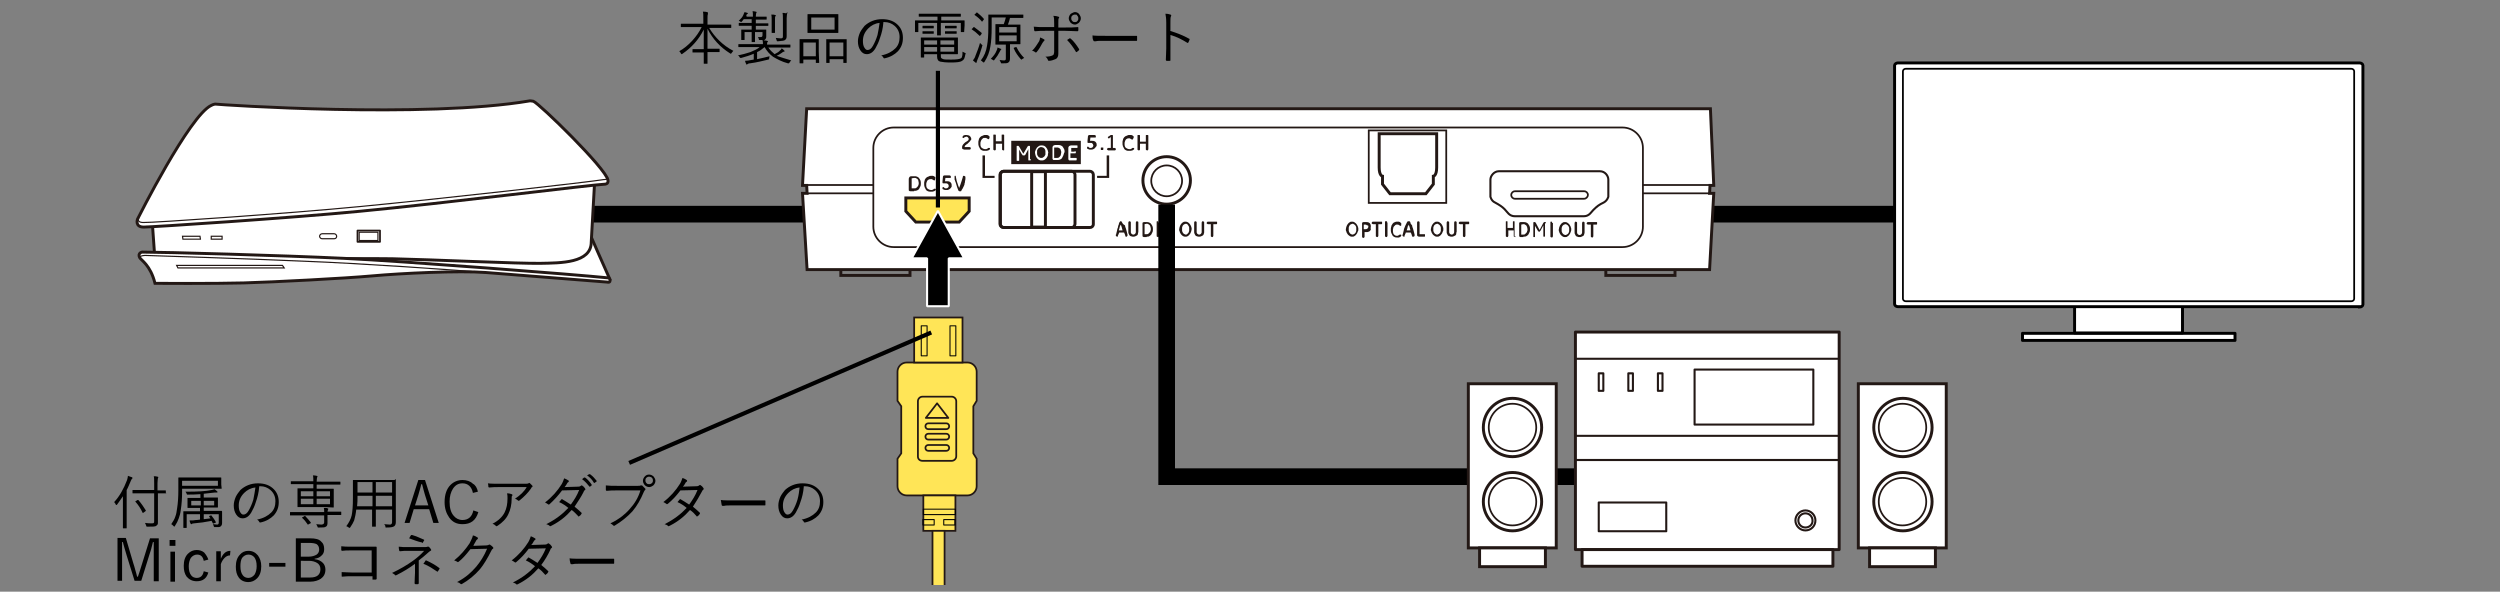 <?xml version="1.0" encoding="utf-8"?>
<!-- Generator: Adobe Illustrator 27.8.1, SVG Export Plug-In . SVG Version: 6.00 Build 0)  -->
<svg version="1.1" xmlns="http://www.w3.org/2000/svg" xmlns:xlink="http://www.w3.org/1999/xlink" x="0px" y="0px"
	 viewBox="0 0 600 142" enable-background="new 0 0 600 142" xml:space="preserve">
<rect x="0" y="0" width="600" height="142" fill="#808080" stroke="none"/>
<g id="レイヤー_1">
	<g>
		<line fill="none" stroke="#000000" stroke-width="4" x1="196.4" y1="51.4" x2="130.1" y2="51.4"/>
		<line fill="none" stroke="#000000" stroke-width="4" x1="470" y1="51.4" x2="403.6" y2="51.4"/>
		<g>
			
				<rect x="485.4" y="80" fill="#FFFFFF" stroke="#000000" stroke-width="0.709" stroke-linejoin="round" width="51" height="1.7"/>
			
				<rect x="497.9" y="71.1" fill="#FFFFFF" stroke="#000000" stroke-width="0.709" stroke-linejoin="round" width="25.9" height="8.8"/>
			<path fill="#FFFFFF" stroke="#000000" stroke-width="0.709" d="M566.3,73.7c0.4,0,0.8-0.3,0.8-0.6V15.7c0-0.3-0.4-0.6-0.8-0.6
				H455.5c-0.4,0-0.8,0.3-0.8,0.6v57.3c0,0.3,0.4,0.6,0.8,0.6H566.3z"/>
			<path fill="#FFFFFF" stroke="#000000" stroke-width="0.425" d="M564.3,72.3c0.4,0,0.7-0.3,0.7-0.6V17.1c0-0.3-0.3-0.6-0.7-0.6
				H457.4c-0.4,0-0.7,0.3-0.7,0.6v54.6c0,0.3,0.3,0.6,0.7,0.6H564.3z"/>
		</g>
		<g>
			<path fill="#FFFFFF" stroke="#231815" stroke-width="0.709" stroke-linejoin="round" stroke-miterlimit="10" d="M146.4,67.1
				c0,0-5.9-13.2-6.6-15.2L74.2,54L78,65.2c0,0,26.6-1.2,34.7-0.6C120.8,65.2,146.4,67.1,146.4,67.1z"/>
			<path fill="#FFFFFF" stroke="#231815" stroke-width="0.709" stroke-miterlimit="10" d="M36.3,49.9l0.9,12.6c0,0,47.6-0.6,57-0.4
				c9.3,0.2,30.7,1.2,35.5,1.1c4.8-0.1,12.2,0,12.2-5.1l1-17.9L36.3,49.9z"/>
			<path fill="#FFFFFF" stroke="#231815" stroke-width="0.709" stroke-miterlimit="10" d="M146.1,66.7c-7.9-0.8-49-4-63.6-4.7
				c-14.7-0.7-43.2-1.5-48.4-1.5c0,0-1.1,0.2-0.6,1.3c0.4,0.7,2.6,1.8,3.7,6.2c0,0,14.1,0.1,21.3-0.1c7.2-0.2,24.4-1.1,31-1.7
				c6.6-0.6,20.7-1.3,27.1-0.8c6.4,0.5,29.1,2.3,29.1,2.3s0.7,0.2,0.7-0.3C146.5,67,146.1,66.7,146.1,66.7z"/>
			<path fill="none" stroke="#231815" stroke-width="0.283" stroke-miterlimit="10" d="M33.7,62.1c0,0-0.7-0.7,1.1-0.8
				c0,0,25.3,0.8,38.4,1.4c13,0.5,35.1,2,45.6,2.9"/>
			<path fill="#FFFFFF" stroke="#231815" stroke-width="0.709" stroke-miterlimit="10" d="M145.9,43.2c0.2,1-0.7,1-0.7,1
				c-2.9,0.1-38.8,4.6-58.8,6.5c-16.4,1.6-49.9,3.8-51.9,3.8c-2.2,0-1.5-1.9-1.5-1.9s12.5-24.9,17.7-27.3c0,0,0.7-0.4,1.2-0.3
				c0.5,0.1,50.2,3.5,75.3-0.8c0,0,0.2,0,0.8,0.1C129.4,24.8,145.4,40.4,145.9,43.2z"/>
			<path fill="none" stroke="#231815" stroke-width="0.283" stroke-miterlimit="10" d="M145.8,42.5c0.2,0.6-0.7,0.6-0.9,0.6
				c-2.8,0.5-38.8,4.6-58.8,6.5c-16.4,1.6-49.7,3.9-51.7,3.8c-0.2,0-1.6,0-1.1-1.1"/>
			<polygon fill="none" stroke="#231815" stroke-width="0.283" stroke-miterlimit="10" points="48.1,57.4 43.9,57.4 43.8,56.7 
				48,56.7 			"/>
			<polygon fill="none" stroke="#231815" stroke-width="0.283" stroke-miterlimit="10" points="53.3,57.4 50.7,57.4 50.7,56.7 
				53.3,56.7 			"/>
			
				<rect x="87.1" y="54" transform="matrix(6.123234e-17 -1 1 6.123234e-17 31.799 145.137)" fill="none" stroke="#231815" stroke-width="0.425" stroke-linejoin="round" stroke-miterlimit="10" width="2.7" height="5.4"/>
			
				<rect x="87.4" y="54.4" transform="matrix(6.123234e-17 -1 1 6.123234e-17 31.802 145.127)" fill="none" stroke="#231815" stroke-width="0.283" stroke-linejoin="round" stroke-miterlimit="10" width="2" height="4.5"/>
			<path fill="none" stroke="#231815" stroke-width="0.283" stroke-linejoin="round" stroke-miterlimit="10" d="M80.2,57.3h-2.9
				c-0.3,0-0.6-0.3-0.6-0.6l0,0c0-0.3,0.3-0.6,0.6-0.6h2.9c0.3,0,0.6,0.3,0.6,0.6l0,0C80.8,57,80.6,57.3,80.2,57.3z"/>
			<polygon fill="none" stroke="#231815" stroke-width="0.283" stroke-miterlimit="10" points="68.2,64.3 42.7,64.3 42.4,63.7 
				67.8,63.7 			"/>
		</g>
		<g>
			<g>
				<polygon fill="#FFFFFF" stroke="#231815" stroke-width="0.709" stroke-miterlimit="22.926" points="193.6,26.1 410.5,26.1 
					411.3,44.5 410.4,44.5 410.3,46.4 411.3,46.4 410.3,64.7 193.7,64.7 192.6,46.4 193.7,46.4 193.6,44.5 192.6,44.5 				"/>
				<path fill="none" stroke="#231815" stroke-width="0.425" stroke-miterlimit="22.926" d="M389.4,59.3H214.5
					c-2.7,0-4.9-2.2-4.9-4.9V35.5c0-2.7,2.2-4.9,4.9-4.9h174.9c2.7,0,4.9,2.2,4.9,4.9v18.9C394.3,57.1,392.1,59.3,389.4,59.3z"/>
				
					<line fill="none" stroke="#231815" stroke-width="0.425" stroke-miterlimit="22.926" x1="193.6" y1="44.4" x2="209.6" y2="44.4"/>
				
					<line fill="none" stroke="#231815" stroke-width="0.425" stroke-miterlimit="22.926" x1="193.7" y1="46.4" x2="209.6" y2="46.4"/>
				
					<line fill="none" stroke="#231815" stroke-width="0.425" stroke-miterlimit="22.926" x1="411.3" y1="44.4" x2="394.3" y2="44.4"/>
				
					<line fill="none" stroke="#231815" stroke-width="0.425" stroke-miterlimit="22.926" x1="411.2" y1="46.4" x2="394.3" y2="46.4"/>
			</g>
			<path fill="#231815" d="M269.3,53.4c0-0.1-0.1-0.1-0.1-0.2c0,0-0.1-0.1-0.1-0.1c0,0-0.1,0-0.1,0c-0.1,0-0.1,0-0.1,0
				c0,0-0.1,0-0.1,0.1c0,0-0.1,0.1-0.1,0.1c-0.1,0.2-0.2,0.4-0.2,0.6c-0.1,0.2-0.2,0.4-0.2,0.7c-0.1,0.2-0.2,0.5-0.2,0.7
				c0,0.1-0.1,0.3-0.1,0.4c0,0.1-0.1,0.3-0.1,0.4c0,0.1,0,0.2-0.1,0.2c0,0.1,0,0.1,0,0.2c0,0.1,0,0.1,0.1,0.2c0.1,0,0.1,0.1,0.2,0.1
				c0,0,0.1,0,0.1,0c0,0,0,0,0.1-0.1c0,0,0-0.1,0-0.1c0-0.1,0-0.2,0.1-0.2c0-0.1,0-0.2,0.1-0.3c0-0.1,0.1-0.2,0.1-0.3h1.2
				c0,0.1,0,0.2,0.1,0.2c0,0.1,0,0.2,0.1,0.3c0,0.1,0,0.2,0.1,0.3c0,0,0,0.1,0,0.1c0,0,0,0.1,0.1,0.1c0,0,0.1,0,0.1,0
				c0,0,0.1,0,0.1,0c0,0,0.1,0,0.1-0.1c0,0,0-0.1,0.1-0.1c0,0,0-0.1,0-0.1c0-0.1,0-0.1,0-0.2c0-0.1-0.1-0.3-0.1-0.4
				c0-0.1-0.1-0.3-0.1-0.4c-0.1-0.2-0.1-0.5-0.2-0.7c-0.1-0.2-0.2-0.5-0.2-0.7C269.5,53.8,269.4,53.6,269.3,53.4L269.3,53.4z
				 M269,53.9c0,0.1,0.1,0.2,0.1,0.3c0,0.1,0.1,0.2,0.1,0.3c0,0.1,0.1,0.2,0.1,0.4c0,0.1,0.1,0.2,0.1,0.4h-0.9
				c0-0.1,0.1-0.2,0.1-0.3c0-0.1,0.1-0.2,0.1-0.4c0-0.1,0.1-0.2,0.1-0.4C268.9,54.1,269,54,269,53.9L269,53.9z M273.2,55.6v-2.2
				c0-0.1,0-0.2-0.1-0.2c0,0-0.1-0.1-0.2-0.1c-0.1,0-0.2,0-0.2,0.1c0,0-0.1,0.1-0.1,0.2v2.2c0,0.1,0,0.3-0.1,0.4
				c-0.1,0.1-0.1,0.2-0.2,0.2c-0.1,0.1-0.2,0.1-0.3,0.1c-0.1,0-0.2,0-0.3-0.1c-0.1-0.1-0.2-0.1-0.2-0.2c-0.1-0.1-0.1-0.2-0.1-0.4
				v-2.2c0-0.1,0-0.2-0.1-0.2c0,0-0.1-0.1-0.2-0.1c-0.1,0-0.2,0-0.2,0.1c0,0-0.1,0.1-0.1,0.2v2.2c0,0.2,0,0.4,0.1,0.5
				c0.1,0.2,0.1,0.3,0.2,0.4c0.1,0.1,0.2,0.2,0.4,0.2c0.1,0.1,0.3,0.1,0.5,0.1c0.2,0,0.3,0,0.5-0.1c0.1-0.1,0.3-0.1,0.4-0.2
				c0.1-0.1,0.2-0.2,0.2-0.4C273.1,56,273.2,55.8,273.2,55.6L273.2,55.6z M274.7,53.8C274.7,53.8,274.7,53.8,274.7,53.8
				C274.7,53.7,274.7,53.7,274.7,53.8l0.5-0.1c0.2,0,0.3,0,0.4,0.1c0.1,0.1,0.2,0.1,0.3,0.2c0.1,0.1,0.1,0.2,0.2,0.4
				c0,0.1,0.1,0.3,0.1,0.5c0,0.2,0,0.4-0.1,0.5c0,0.2-0.1,0.3-0.2,0.4c-0.1,0.1-0.2,0.2-0.3,0.3c-0.1,0.1-0.3,0.1-0.4,0.1h-0.5
				c0,0,0,0,0,0c0,0,0,0,0-0.1V53.8L274.7,53.8z M275.2,56.8c0.2,0,0.5,0,0.6-0.1c0.2-0.1,0.3-0.2,0.5-0.4c0.1-0.2,0.2-0.4,0.3-0.6
				c0.1-0.2,0.1-0.5,0.1-0.7c0-0.2,0-0.5-0.1-0.7c-0.1-0.2-0.2-0.4-0.3-0.5c-0.1-0.2-0.3-0.3-0.5-0.4c-0.2-0.1-0.4-0.1-0.6-0.1h-0.6
				c-0.1,0-0.2,0-0.3,0.1c-0.1,0-0.1,0.1-0.1,0.2c0,0.1,0,0.2,0,0.3v2.6c0,0.1,0,0.3,0.1,0.3c0.1,0.1,0.2,0.1,0.3,0.1H275.2
				L275.2,56.8z M278,53.4c0-0.1,0-0.1,0-0.2c0,0,0-0.1-0.1-0.1c0,0-0.1,0-0.1,0c-0.1,0-0.1,0-0.1,0c0,0-0.1,0-0.1,0.1
				c0,0,0,0.1,0,0.2v3.2c0,0.1,0,0.2,0.1,0.2c0,0,0.1,0.1,0.2,0.1c0.1,0,0.2,0,0.2-0.1c0,0,0.1-0.1,0.1-0.2V53.4L278,53.4z
				 M281.6,55c0-0.2,0-0.4-0.1-0.5c0-0.2-0.1-0.3-0.2-0.5c-0.1-0.2-0.2-0.3-0.3-0.4c-0.1-0.1-0.2-0.2-0.4-0.3
				c-0.2-0.1-0.3-0.1-0.5-0.1c-0.2,0-0.4,0-0.5,0.1c-0.2,0.1-0.3,0.2-0.4,0.3c-0.1,0.1-0.2,0.3-0.3,0.4c-0.1,0.2-0.1,0.3-0.2,0.5
				c0,0.2-0.1,0.4-0.1,0.5c0,0.2,0,0.4,0.1,0.5c0,0.2,0.1,0.3,0.2,0.5c0.1,0.2,0.2,0.3,0.3,0.4c0.1,0.1,0.2,0.2,0.4,0.3
				c0.2,0.1,0.3,0.1,0.5,0.1c0.2,0,0.4,0,0.5-0.1c0.2-0.1,0.3-0.2,0.4-0.3c0.1-0.1,0.2-0.3,0.3-0.4c0.1-0.2,0.1-0.3,0.2-0.5
				C281.6,55.3,281.6,55.2,281.6,55L281.6,55z M281.1,55c0,0.1,0,0.2,0,0.4c0,0.1-0.1,0.2-0.1,0.3c0,0.1-0.1,0.2-0.2,0.3
				c-0.1,0.1-0.2,0.2-0.2,0.2c-0.1,0.1-0.2,0.1-0.3,0.1c-0.1,0-0.2,0-0.3-0.1c-0.1,0-0.2-0.1-0.3-0.2c-0.1-0.1-0.1-0.2-0.2-0.3
				c0-0.1-0.1-0.2-0.1-0.3c0-0.1,0-0.2,0-0.4c0-0.1,0-0.2,0-0.4c0-0.1,0.1-0.2,0.1-0.3c0-0.1,0.1-0.2,0.2-0.3
				c0.1-0.1,0.2-0.2,0.3-0.2c0.1,0,0.2-0.1,0.3-0.1c0.1,0,0.2,0,0.3,0.1c0.1,0.1,0.2,0.1,0.2,0.2c0.1,0.1,0.1,0.2,0.2,0.3
				c0,0.1,0.1,0.2,0.1,0.3C281.1,54.7,281.1,54.9,281.1,55L281.1,55z M286,55c0-0.2,0-0.4-0.1-0.5c0-0.2-0.1-0.3-0.2-0.5
				c-0.1-0.2-0.2-0.3-0.3-0.4c-0.1-0.1-0.2-0.2-0.4-0.3c-0.2-0.1-0.3-0.1-0.5-0.1c-0.2,0-0.4,0-0.5,0.1c-0.2,0.1-0.3,0.2-0.4,0.3
				c-0.1,0.1-0.2,0.3-0.3,0.4c-0.1,0.2-0.1,0.3-0.2,0.5c0,0.2-0.1,0.4-0.1,0.5c0,0.2,0,0.4,0.1,0.5c0,0.2,0.1,0.3,0.2,0.5
				c0.1,0.2,0.2,0.3,0.3,0.4c0.1,0.1,0.2,0.2,0.4,0.3c0.2,0.1,0.3,0.1,0.5,0.1c0.2,0,0.4,0,0.5-0.1c0.2-0.1,0.3-0.2,0.4-0.3
				c0.1-0.1,0.2-0.3,0.3-0.4c0.1-0.2,0.1-0.3,0.2-0.5C285.9,55.3,286,55.2,286,55L286,55z M285.4,55c0,0.1,0,0.2,0,0.4
				c0,0.1-0.1,0.2-0.1,0.3c0,0.1-0.1,0.2-0.2,0.3c-0.1,0.1-0.2,0.2-0.2,0.2c-0.1,0.1-0.2,0.1-0.3,0.1c-0.1,0-0.2,0-0.3-0.1
				c-0.1,0-0.2-0.1-0.3-0.2c-0.1-0.1-0.1-0.2-0.2-0.3c0-0.1-0.1-0.2-0.1-0.3c0-0.1,0-0.2,0-0.4c0-0.1,0-0.2,0-0.4
				c0-0.1,0.1-0.2,0.1-0.3c0-0.1,0.1-0.2,0.2-0.3c0.1-0.1,0.2-0.2,0.3-0.2c0.1,0,0.2-0.1,0.3-0.1c0.1,0,0.2,0,0.3,0.1
				c0.1,0.1,0.2,0.1,0.2,0.2c0.1,0.1,0.1,0.2,0.2,0.3c0,0.1,0.1,0.2,0.1,0.3C285.4,54.7,285.4,54.9,285.4,55L285.4,55z M289,55.6
				v-2.2c0-0.1,0-0.2-0.1-0.2c0,0-0.1-0.1-0.2-0.1c-0.1,0-0.2,0-0.2,0.1c0,0-0.1,0.1-0.1,0.2v2.2c0,0.1,0,0.3-0.1,0.4
				c-0.1,0.1-0.1,0.2-0.2,0.2c-0.1,0.1-0.2,0.1-0.3,0.1c-0.1,0-0.2,0-0.3-0.1c-0.1-0.1-0.2-0.1-0.2-0.2c-0.1-0.1-0.1-0.2-0.1-0.4
				v-2.2c0-0.1,0-0.2-0.1-0.2c0,0-0.1-0.1-0.2-0.1c-0.1,0-0.2,0-0.2,0.1c0,0-0.1,0.1-0.1,0.2v2.2c0,0.2,0,0.4,0.1,0.5
				c0.1,0.2,0.1,0.3,0.2,0.4c0.1,0.1,0.2,0.2,0.4,0.2c0.1,0.1,0.3,0.1,0.5,0.1c0.2,0,0.3,0,0.5-0.1c0.1-0.1,0.3-0.1,0.4-0.2
				c0.1-0.1,0.2-0.2,0.2-0.4C289,56,289,55.8,289,55.6L289,55.6z M291.8,53.2h-1.9c-0.1,0-0.1,0-0.2,0.1c0,0-0.1,0.1-0.1,0.2
				c0,0.1,0,0.2,0.1,0.2c0,0,0.1,0.1,0.2,0.1h0.7v2.8c0,0.1,0,0.2,0.1,0.2c0,0,0.1,0.1,0.2,0.1c0.1,0,0.2,0,0.2-0.1
				c0,0,0.1-0.1,0.1-0.2v-2.8h0.7c0.1,0,0.1,0,0.1,0c0,0,0.1-0.1,0.1-0.1c0,0,0-0.1,0-0.2c0-0.1,0-0.1,0-0.2c0,0,0-0.1-0.1-0.1
				C291.9,53.2,291.8,53.2,291.8,53.2z"/>
			<path fill="#231815" d="M326,55c0-0.2,0-0.4-0.1-0.5c0-0.2-0.1-0.3-0.2-0.5c-0.1-0.2-0.2-0.3-0.3-0.4c-0.1-0.1-0.3-0.2-0.4-0.3
				c-0.2-0.1-0.3-0.1-0.5-0.1c-0.2,0-0.4,0-0.5,0.1c-0.2,0.1-0.3,0.2-0.4,0.3c-0.1,0.1-0.2,0.3-0.3,0.4c-0.1,0.2-0.1,0.3-0.2,0.5
				c0,0.2-0.1,0.4-0.1,0.5c0,0.2,0,0.4,0.1,0.5c0,0.2,0.1,0.3,0.2,0.5c0.1,0.2,0.2,0.3,0.3,0.4c0.1,0.1,0.3,0.2,0.4,0.3
				c0.2,0.1,0.3,0.1,0.5,0.1c0.2,0,0.4,0,0.5-0.1c0.2-0.1,0.3-0.2,0.4-0.3c0.1-0.1,0.2-0.3,0.3-0.4c0.1-0.2,0.1-0.3,0.2-0.5
				C326,55.4,326,55.2,326,55L326,55z M325.5,55c0,0.1,0,0.2,0,0.4c0,0.1-0.1,0.2-0.1,0.3c0,0.1-0.1,0.2-0.2,0.3
				c-0.1,0.1-0.2,0.2-0.3,0.2c-0.1,0.1-0.2,0.1-0.3,0.1c-0.1,0-0.2,0-0.3-0.1c-0.1,0-0.2-0.1-0.3-0.2c-0.1-0.1-0.1-0.2-0.2-0.3
				c0-0.1-0.1-0.2-0.1-0.3c0-0.1,0-0.2,0-0.4c0-0.1,0-0.2,0-0.4c0-0.1,0.1-0.2,0.1-0.3c0-0.1,0.1-0.2,0.2-0.3
				c0.1-0.1,0.2-0.2,0.3-0.2c0.1,0,0.2-0.1,0.3-0.1c0.1,0,0.2,0,0.3,0.1c0.1,0.1,0.2,0.1,0.3,0.2c0.1,0.1,0.1,0.2,0.2,0.3
				c0,0.1,0.1,0.2,0.1,0.3C325.5,54.8,325.5,54.9,325.5,55L325.5,55z M329,54.4c0-0.2,0-0.4-0.1-0.6c-0.1-0.2-0.2-0.3-0.4-0.4
				c-0.2-0.1-0.4-0.1-0.6-0.1h-0.6c-0.1,0-0.2,0-0.3,0.1c-0.1,0-0.1,0.1-0.1,0.2c0,0.1,0,0.2,0,0.3v2.9c0,0.1,0,0.2,0.1,0.2
				c0,0,0.1,0.1,0.2,0.1c0.1,0,0.2,0,0.2-0.1c0,0,0.1-0.1,0.1-0.2v-1.1h0.5c0.2,0,0.3,0,0.5-0.1c0.1-0.1,0.3-0.1,0.3-0.2
				c0.1-0.1,0.2-0.2,0.2-0.4C328.9,54.7,329,54.5,329,54.4L329,54.4z M328.4,54.4c0,0.1,0,0.2-0.1,0.3c0,0.1-0.1,0.2-0.2,0.2
				c-0.1,0.1-0.2,0.1-0.3,0.1h-0.5v-1.1c0,0,0,0,0,0c0,0,0,0,0,0c0,0,0,0,0,0h0.4c0.2,0,0.3,0.1,0.4,0.2
				C328.4,54,328.4,54.2,328.4,54.4L328.4,54.4z M331.5,53.2h-2c-0.1,0-0.1,0-0.2,0.1c0,0-0.1,0.1-0.1,0.2c0,0.1,0,0.2,0.1,0.2
				c0,0,0.1,0.1,0.2,0.1h0.7v2.8c0,0.1,0,0.2,0.1,0.2c0,0,0.1,0.1,0.2,0.1c0.1,0,0.2,0,0.2-0.1c0,0,0.1-0.1,0.1-0.2v-2.8h0.7
				c0.1,0,0.1,0,0.1,0c0,0,0.1-0.1,0.1-0.1c0,0,0-0.1,0-0.2c0-0.1,0-0.1,0-0.2c0,0,0-0.1-0.1-0.1C331.6,53.2,331.6,53.2,331.5,53.2
				L331.5,53.2z M332.9,53.4c0-0.1,0-0.1,0-0.2c0,0,0-0.1-0.1-0.1c0,0-0.1,0-0.1,0c-0.1,0-0.1,0-0.2,0c0,0-0.1,0-0.1,0.1
				c0,0,0,0.1,0,0.2v3.2c0,0.1,0,0.2,0.1,0.2c0,0,0.1,0.1,0.2,0.1c0.1,0,0.2,0,0.2-0.1c0,0,0.1-0.1,0.1-0.2V53.4L332.9,53.4z
				 M336.3,53.7c0,0,0-0.1,0-0.1c0,0,0-0.1-0.1-0.1c-0.1-0.1-0.1-0.1-0.2-0.2c-0.1,0-0.2-0.1-0.3-0.1c-0.1,0-0.2,0-0.4,0
				c-0.2,0-0.3,0-0.5,0.1c-0.2,0.1-0.3,0.1-0.4,0.2c-0.1,0.1-0.2,0.2-0.3,0.4c-0.1,0.1-0.2,0.3-0.2,0.5c-0.1,0.2-0.1,0.4-0.1,0.7
				c0,0.3,0,0.5,0.1,0.8c0.1,0.2,0.2,0.4,0.3,0.6c0.1,0.2,0.3,0.3,0.5,0.4c0.2,0.1,0.4,0.1,0.6,0.1c0.1,0,0.3,0,0.4,0
				c0.1,0,0.2-0.1,0.3-0.1c0.1-0.1,0.2-0.1,0.2-0.2c0,0,0.1-0.1,0.1-0.1c0,0,0-0.1,0-0.1c0,0,0-0.1,0-0.1c0,0,0-0.1-0.1-0.1
				c0,0-0.1,0-0.1,0c0,0-0.1,0-0.1,0c0,0,0,0-0.1,0c0,0,0,0-0.1,0.1c0,0-0.1,0.1-0.2,0.1c-0.1,0-0.1,0.1-0.2,0.1c-0.1,0-0.2,0-0.2,0
				c-0.2,0-0.4-0.1-0.5-0.2c-0.1-0.1-0.3-0.2-0.3-0.4c-0.1-0.2-0.1-0.4-0.1-0.7c0-0.2,0-0.4,0.1-0.6c0-0.2,0.1-0.3,0.2-0.4
				c0.1-0.1,0.2-0.2,0.3-0.3c0.1-0.1,0.2-0.1,0.4-0.1c0.1,0,0.2,0,0.2,0c0.1,0,0.1,0,0.2,0.1c0.1,0,0.1,0.1,0.2,0.1
				c0,0,0.1,0,0.1,0.1c0,0,0.1,0,0.1,0c0,0,0.1,0,0.1,0c0,0,0.1-0.1,0.1-0.1C336.3,53.8,336.3,53.8,336.3,53.7L336.3,53.7z
				 M338.5,53.4c0-0.1-0.1-0.1-0.1-0.2c0,0-0.1-0.1-0.1-0.1c0,0-0.1,0-0.2,0c-0.1,0-0.1,0-0.2,0c0,0-0.1,0-0.1,0.1
				c0,0-0.1,0.1-0.1,0.1c-0.1,0.2-0.2,0.4-0.3,0.6c-0.1,0.2-0.2,0.4-0.3,0.7c-0.1,0.2-0.2,0.5-0.2,0.7c0,0.1-0.1,0.3-0.1,0.4
				c0,0.1-0.1,0.3-0.1,0.4c0,0.1,0,0.2-0.1,0.2c0,0.1,0,0.1,0,0.2c0,0.1,0,0.1,0.1,0.2c0.1,0,0.1,0.1,0.2,0.1c0,0,0.1,0,0.1,0
				c0,0,0.1,0,0.1-0.1c0,0,0-0.1,0-0.1c0-0.1,0-0.2,0.1-0.2c0-0.1,0-0.2,0.1-0.3c0-0.1,0.1-0.2,0.1-0.3h1.2c0,0.1,0,0.2,0.1,0.2
				c0,0.1,0,0.2,0.1,0.3c0,0.1,0,0.2,0.1,0.3c0,0,0,0.1,0,0.1c0,0,0,0.1,0.1,0.1c0,0,0.1,0,0.1,0c0.1,0,0.1,0,0.2,0
				c0.1,0,0.1,0,0.1-0.1c0,0,0.1-0.1,0.1-0.1c0,0,0-0.1,0-0.1c0-0.1,0-0.1,0-0.2c0-0.1-0.1-0.3-0.1-0.4c0-0.1-0.1-0.3-0.1-0.4
				c-0.1-0.2-0.1-0.5-0.2-0.7c-0.1-0.2-0.2-0.5-0.2-0.7C338.6,53.8,338.5,53.6,338.5,53.4L338.5,53.4z M338.1,53.9
				c0,0.1,0.1,0.2,0.1,0.3c0,0.1,0.1,0.2,0.1,0.3c0,0.1,0.1,0.2,0.1,0.4c0,0.1,0.1,0.2,0.1,0.4h-0.9c0-0.1,0.1-0.2,0.1-0.3
				c0-0.1,0.1-0.2,0.1-0.4c0-0.1,0.1-0.2,0.1-0.4C338.1,54.1,338.1,54,338.1,53.9L338.1,53.9z M340.7,53.4c0-0.1,0-0.2-0.1-0.2
				c0,0-0.1-0.1-0.2-0.1c-0.1,0-0.2,0-0.2,0.1c0,0-0.1,0.1-0.1,0.2c0,0.3,0,0.5,0,0.8c0,0.2,0,0.4,0,0.6c0,0.2,0,0.3,0,0.4
				c0,0.1,0,0.2,0,0.3c0,0.1,0,0.2,0,0.3c0,0.1,0,0.2,0,0.3c0,0.1,0,0.2,0,0.3c0,0.1,0,0.2,0.1,0.2c0,0.1,0.1,0.1,0.1,0.1
				c0.1,0,0.1,0.1,0.2,0.1h1.2c0.1,0,0.1,0,0.2,0c0,0,0.1,0,0.1-0.1c0,0,0-0.1,0-0.2c0-0.1,0-0.1,0-0.2c0,0,0-0.1-0.1-0.1
				c0,0-0.1,0-0.2,0h-1c0,0,0,0,0,0c0,0,0,0,0-0.1V53.4L340.7,53.4z M346.4,55c0-0.2,0-0.4-0.1-0.5c0-0.2-0.1-0.3-0.2-0.5
				c-0.1-0.2-0.2-0.3-0.3-0.4c-0.1-0.1-0.3-0.2-0.4-0.3c-0.2-0.1-0.3-0.1-0.5-0.1c-0.2,0-0.4,0-0.5,0.1c-0.2,0.1-0.3,0.2-0.4,0.3
				c-0.1,0.1-0.2,0.3-0.3,0.4c-0.1,0.2-0.1,0.3-0.2,0.5c0,0.2-0.1,0.4-0.1,0.5c0,0.2,0,0.4,0.1,0.5c0,0.2,0.1,0.3,0.2,0.5
				c0.1,0.2,0.2,0.3,0.3,0.4c0.1,0.1,0.3,0.2,0.4,0.3c0.2,0.1,0.3,0.1,0.5,0.1c0.2,0,0.4,0,0.5-0.1c0.2-0.1,0.3-0.2,0.4-0.3
				c0.1-0.1,0.2-0.3,0.3-0.4c0.1-0.2,0.1-0.3,0.2-0.5C346.4,55.4,346.4,55.2,346.4,55L346.4,55z M345.8,55c0,0.1,0,0.2,0,0.4
				c0,0.1-0.1,0.2-0.1,0.3c0,0.1-0.1,0.2-0.2,0.3c-0.1,0.1-0.2,0.2-0.3,0.2c-0.1,0.1-0.2,0.1-0.3,0.1c-0.1,0-0.2,0-0.3-0.1
				c-0.1,0-0.2-0.1-0.3-0.2c-0.1-0.1-0.1-0.2-0.2-0.3c0-0.1-0.1-0.2-0.1-0.3c0-0.1,0-0.2,0-0.4c0-0.1,0-0.2,0-0.4
				c0-0.1,0.1-0.2,0.1-0.3c0-0.1,0.1-0.2,0.2-0.3c0.1-0.1,0.2-0.2,0.3-0.2c0.1,0,0.2-0.1,0.3-0.1c0.1,0,0.2,0,0.3,0.1
				c0.1,0.1,0.2,0.1,0.3,0.2c0.1,0.1,0.1,0.2,0.2,0.3c0,0.1,0.1,0.2,0.1,0.3C345.8,54.8,345.8,54.9,345.8,55L345.8,55z M349.6,55.6
				v-2.2c0-0.1,0-0.2-0.1-0.2c0,0-0.1-0.1-0.2-0.1c-0.1,0-0.2,0-0.2,0.1c0,0-0.1,0.1-0.1,0.2v2.2c0,0.1,0,0.3-0.1,0.4
				c-0.1,0.1-0.1,0.2-0.2,0.2c-0.1,0.1-0.2,0.1-0.3,0.1c-0.1,0-0.2,0-0.3-0.1c-0.1-0.1-0.2-0.1-0.2-0.2c-0.1-0.1-0.1-0.2-0.1-0.4
				v-2.2c0-0.1,0-0.2-0.1-0.2c0,0-0.1-0.1-0.2-0.1c-0.1,0-0.2,0-0.2,0.1c0,0-0.1,0.1-0.1,0.2v2.2c0,0.2,0,0.4,0.1,0.5
				c0.1,0.2,0.1,0.3,0.2,0.4c0.1,0.1,0.2,0.2,0.4,0.2c0.1,0.1,0.3,0.1,0.5,0.1c0.2,0,0.3,0,0.5-0.1c0.1-0.1,0.3-0.1,0.4-0.2
				c0.1-0.1,0.2-0.2,0.2-0.4C349.5,56,349.5,55.8,349.6,55.6L349.6,55.6z M352.4,53.2h-2c-0.1,0-0.1,0-0.2,0.1c0,0-0.1,0.1-0.1,0.2
				c0,0.1,0,0.2,0.1,0.2c0,0,0.1,0.1,0.2,0.1h0.7v2.8c0,0.1,0,0.2,0.1,0.2c0,0,0.1,0.1,0.2,0.1c0.1,0,0.2,0,0.2-0.1
				c0,0,0.1-0.1,0.1-0.2v-2.8h0.7c0.1,0,0.1,0,0.1,0c0,0,0.1-0.1,0.1-0.1c0,0,0-0.1,0-0.2c0-0.1,0-0.1,0-0.2c0,0,0-0.1-0.1-0.1
				C352.5,53.2,352.4,53.2,352.4,53.2z"/>
			<path fill="#231815" d="M363.5,56.6v-3.2c0-0.1,0-0.1,0-0.2c0,0,0-0.1-0.1-0.1c0,0-0.1,0-0.1,0c-0.1,0-0.1,0-0.1,0
				c0,0-0.1,0-0.1,0.1c0,0,0,0.1,0,0.2v1.3h-1.3v-1.3c0-0.1,0-0.1,0-0.2c0,0,0-0.1-0.1-0.1c0,0-0.1,0-0.1,0c-0.1,0-0.1,0-0.1,0
				c0,0-0.1,0-0.1,0.1c0,0,0,0.1,0,0.2v3.2c0,0.1,0,0.2,0.1,0.2c0,0,0.1,0.1,0.2,0.1c0.1,0,0.2,0,0.2-0.1c0,0,0.1-0.1,0.1-0.2v-1.3
				h1.3v1.3c0,0.1,0,0.2,0.1,0.2c0,0,0.1,0.1,0.2,0.1c0.1,0,0.2,0,0.2-0.1C363.5,56.8,363.5,56.7,363.5,56.6L363.5,56.6z
				 M365.1,53.9C365.1,53.9,365.1,53.9,365.1,53.9C365.1,53.8,365.1,53.8,365.1,53.9l0.5-0.1c0.2,0,0.3,0,0.4,0.1
				c0.1,0.1,0.2,0.1,0.3,0.2c0.1,0.1,0.1,0.2,0.2,0.4c0,0.1,0.1,0.3,0.1,0.5c0,0.2,0,0.4-0.1,0.5c0,0.2-0.1,0.3-0.2,0.4
				c-0.1,0.1-0.2,0.2-0.3,0.3c-0.1,0.1-0.3,0.1-0.4,0.1h-0.5c0,0,0,0,0,0c0,0,0,0,0-0.1V53.9L365.1,53.9z M365.6,56.8
				c0.2,0,0.5,0,0.7-0.1c0.2-0.1,0.3-0.2,0.5-0.4c0.1-0.2,0.2-0.4,0.3-0.6c0.1-0.2,0.1-0.5,0.1-0.7c0-0.2,0-0.5-0.1-0.7
				c-0.1-0.2-0.2-0.4-0.3-0.5c-0.1-0.2-0.3-0.3-0.5-0.4c-0.2-0.1-0.4-0.1-0.7-0.1H365c-0.1,0-0.2,0-0.3,0.1c-0.1,0-0.1,0.1-0.1,0.2
				c0,0.1,0,0.2,0,0.3v2.6c0,0.1,0,0.3,0.1,0.3c0.1,0.1,0.2,0.1,0.3,0.1H365.6L365.6,56.8z M371,53.6c0-0.1,0-0.1,0-0.2
				c0-0.1,0-0.1-0.1-0.1c0,0-0.1,0-0.2,0c-0.1,0-0.1,0-0.1,0c0,0-0.1,0-0.1,0.1c0,0-0.1,0.1-0.1,0.1l-0.9,1.7l-0.9-1.7
				c0-0.1-0.1-0.1-0.1-0.1c0,0-0.1-0.1-0.1-0.1c0,0-0.1,0-0.1,0c-0.1,0-0.1,0-0.2,0c0,0-0.1,0.1-0.1,0.1c0,0.1,0,0.1,0,0.2v3
				c0,0.1,0,0.1,0,0.2c0,0,0,0.1,0.1,0.1c0,0,0.1,0,0.1,0c0.1,0,0.1,0,0.1,0c0,0,0.1,0,0.1-0.1c0,0,0-0.1,0-0.2v-2.4h0l0.7,1.2
				c0,0,0,0.1,0.1,0.1c0,0,0.1,0.1,0.1,0.1c0,0,0.1,0,0.1,0c0.1,0,0.1,0,0.1,0c0,0,0.1,0,0.1-0.1c0,0,0-0.1,0.1-0.1l0.7-1.3h0v2.4
				c0,0.1,0,0.1,0,0.2c0,0,0,0.1,0.1,0.1c0,0,0.1,0,0.1,0c0.1,0,0.1,0,0.1,0c0,0,0.1,0,0.1-0.1c0,0,0-0.1,0-0.2V53.6L371,53.6z
				 M372.5,53.5c0-0.1,0-0.1,0-0.2c0,0,0-0.1-0.1-0.1c0,0-0.1,0-0.1,0c-0.1,0-0.1,0-0.1,0c0,0-0.1,0-0.1,0.1c0,0,0,0.1,0,0.2v3.2
				c0,0.1,0,0.2,0.1,0.2c0,0,0.1,0.1,0.2,0.1c0.1,0,0.2,0,0.2-0.1c0,0,0.1-0.1,0.1-0.2V53.5L372.5,53.5z M377.1,55.1
				c0-0.2,0-0.4-0.1-0.5c0-0.2-0.1-0.3-0.2-0.5c-0.1-0.2-0.2-0.3-0.3-0.4c-0.1-0.1-0.3-0.2-0.4-0.3c-0.2-0.1-0.3-0.1-0.5-0.1
				c-0.2,0-0.4,0-0.5,0.1c-0.2,0.1-0.3,0.2-0.4,0.3c-0.1,0.1-0.2,0.3-0.3,0.4c-0.1,0.2-0.1,0.3-0.2,0.5c0,0.2-0.1,0.4-0.1,0.5
				c0,0.2,0,0.4,0.1,0.5c0,0.2,0.1,0.3,0.2,0.5c0.1,0.2,0.2,0.3,0.3,0.4c0.1,0.1,0.3,0.2,0.4,0.3c0.2,0.1,0.3,0.1,0.5,0.1
				c0.2,0,0.4,0,0.5-0.1c0.2-0.1,0.3-0.2,0.4-0.3c0.1-0.1,0.2-0.3,0.3-0.4c0.1-0.2,0.1-0.3,0.2-0.5
				C377.1,55.4,377.1,55.2,377.1,55.1L377.1,55.1z M376.6,55.1c0,0.1,0,0.2,0,0.4c0,0.1-0.1,0.2-0.1,0.3c0,0.1-0.1,0.2-0.2,0.3
				c-0.1,0.1-0.2,0.2-0.3,0.2c-0.1,0.1-0.2,0.1-0.3,0.1c-0.1,0-0.2,0-0.3-0.1c-0.1,0-0.2-0.1-0.3-0.2c-0.1-0.1-0.1-0.2-0.2-0.3
				c0-0.1-0.1-0.2-0.1-0.3c0-0.1,0-0.2,0-0.4c0-0.1,0-0.2,0-0.4c0-0.1,0.1-0.2,0.1-0.3c0-0.1,0.1-0.2,0.2-0.3
				c0.1-0.1,0.2-0.2,0.3-0.2c0.1,0,0.2-0.1,0.3-0.1c0.1,0,0.2,0,0.3,0.1c0.1,0.1,0.2,0.1,0.3,0.2c0.1,0.1,0.1,0.2,0.2,0.3
				c0,0.1,0.1,0.2,0.1,0.3C376.6,54.8,376.6,54.9,376.6,55.1L376.6,55.1z M380.3,55.7v-2.2c0-0.1,0-0.2-0.1-0.2c0,0-0.1-0.1-0.2-0.1
				c-0.1,0-0.2,0-0.2,0.1c0,0-0.1,0.1-0.1,0.2v2.2c0,0.1,0,0.3-0.1,0.4c-0.1,0.1-0.1,0.2-0.2,0.2c-0.1,0.1-0.2,0.1-0.3,0.1
				c-0.1,0-0.2,0-0.3-0.1c-0.1-0.1-0.2-0.1-0.2-0.2c-0.1-0.1-0.1-0.2-0.1-0.4v-2.2c0-0.1,0-0.2-0.1-0.2c0,0-0.1-0.1-0.2-0.1
				c-0.1,0-0.2,0-0.2,0.1c0,0-0.1,0.1-0.1,0.2v2.2c0,0.2,0,0.4,0.1,0.5c0.1,0.2,0.1,0.3,0.2,0.4c0.1,0.1,0.2,0.2,0.4,0.2
				c0.1,0.1,0.3,0.1,0.5,0.1c0.2,0,0.3,0,0.5-0.1c0.1-0.1,0.3-0.1,0.4-0.2c0.1-0.1,0.2-0.2,0.2-0.4C380.3,56,380.3,55.9,380.3,55.7
				L380.3,55.7z M383.1,53.3h-2c-0.1,0-0.1,0-0.2,0.1c0,0-0.1,0.1-0.1,0.2c0,0.1,0,0.2,0.1,0.2c0,0,0.1,0.1,0.2,0.1h0.7v2.8
				c0,0.1,0,0.2,0.1,0.2c0,0,0.1,0.1,0.2,0.1c0.1,0,0.2,0,0.2-0.1c0,0,0.1-0.1,0.1-0.2v-2.8h0.7c0.1,0,0.1,0,0.1,0
				c0,0,0.1-0.1,0.1-0.1c0,0,0-0.1,0-0.2c0-0.1,0-0.1,0-0.2c0,0,0-0.1-0.1-0.1C383.2,53.3,383.2,53.3,383.1,53.3z"/>
			<path fill="#231815" d="M218.8,42.8C218.8,42.8,218.8,42.8,218.8,42.8C218.8,42.8,218.8,42.7,218.8,42.8l0.6-0.1
				c0.2,0,0.4,0,0.5,0.1c0.1,0.1,0.3,0.1,0.3,0.2c0.1,0.1,0.2,0.2,0.2,0.4c0,0.1,0.1,0.3,0.1,0.5c0,0.2,0,0.4-0.1,0.5
				c0,0.2-0.1,0.3-0.2,0.4c-0.1,0.1-0.2,0.2-0.3,0.3c-0.1,0.1-0.3,0.1-0.5,0.1h-0.5c0,0,0,0-0.1,0c0,0,0,0,0-0.1V42.8L218.8,42.8z
				 M219.4,45.8c0.3,0,0.5,0,0.7-0.1c0.2-0.1,0.4-0.2,0.5-0.4c0.1-0.2,0.2-0.4,0.3-0.6c0.1-0.2,0.1-0.5,0.1-0.7c0-0.2,0-0.5-0.1-0.7
				c-0.1-0.2-0.2-0.4-0.3-0.5c-0.1-0.2-0.3-0.3-0.5-0.4c-0.2-0.1-0.4-0.1-0.7-0.1h-0.7c-0.1,0-0.2,0-0.3,0.1c-0.1,0-0.1,0.1-0.2,0.2
				c0,0.1-0.1,0.2-0.1,0.3v2.6c0,0.1,0,0.3,0.1,0.3c0.1,0.1,0.2,0.1,0.3,0.1H219.4L219.4,45.8z M224.5,42.7c0,0,0-0.1,0-0.1
				c0,0,0-0.1-0.1-0.1c-0.1-0.1-0.1-0.1-0.2-0.2c-0.1,0-0.2-0.1-0.3-0.1c-0.1,0-0.3,0-0.4,0c-0.2,0-0.4,0-0.5,0.1
				c-0.2,0.1-0.3,0.1-0.5,0.2c-0.1,0.1-0.3,0.2-0.4,0.4c-0.1,0.1-0.2,0.3-0.2,0.5c-0.1,0.2-0.1,0.4-0.1,0.7c0,0.3,0,0.5,0.1,0.8
				c0.1,0.2,0.2,0.4,0.3,0.6c0.1,0.2,0.3,0.3,0.5,0.4c0.2,0.1,0.4,0.1,0.7,0.1c0.2,0,0.3,0,0.4,0c0.1,0,0.2-0.1,0.4-0.1
				c0.1-0.1,0.2-0.1,0.3-0.2c0,0,0.1-0.1,0.1-0.1c0,0,0-0.1,0-0.1c0,0,0-0.1,0-0.1c0,0-0.1-0.1-0.1-0.1c0,0-0.1,0-0.1,0
				c0,0-0.1,0-0.1,0c0,0,0,0-0.1,0c0,0-0.1,0-0.1,0.1c-0.1,0-0.1,0.1-0.2,0.1c-0.1,0-0.1,0.1-0.2,0.1c-0.1,0-0.2,0-0.3,0
				c-0.2,0-0.4-0.1-0.6-0.2c-0.2-0.1-0.3-0.2-0.4-0.4c-0.1-0.2-0.1-0.4-0.1-0.7c0-0.2,0-0.4,0.1-0.6c0.1-0.2,0.1-0.3,0.2-0.4
				c0.1-0.1,0.2-0.2,0.3-0.2c0.1-0.1,0.3-0.1,0.4-0.1c0.1,0,0.2,0,0.3,0c0.1,0,0.1,0,0.2,0.1c0.1,0,0.1,0.1,0.2,0.1
				c0,0,0.1,0,0.1,0.1c0,0,0.1,0,0.1,0c0,0,0.1,0,0.1,0c0,0,0.1-0.1,0.1-0.1C224.5,42.8,224.5,42.7,224.5,42.7L224.5,42.7z
				 M228.4,44.6c0-0.2,0-0.5-0.1-0.6c-0.1-0.2-0.2-0.3-0.4-0.4c-0.2-0.1-0.4-0.1-0.6-0.1c0,0-0.1,0-0.2,0c-0.1,0-0.1,0-0.2,0
				c0,0-0.1,0-0.1,0l0.1-0.8c0,0,0,0,0,0c0,0,0,0,0,0h1c0.1,0,0.1,0,0.2,0c0,0,0.1,0,0.1-0.1c0,0,0-0.1,0-0.2c0-0.1,0-0.2-0.1-0.2
				c0,0-0.1-0.1-0.2-0.1h-1.2c-0.1,0-0.2,0-0.3,0.1c-0.1,0.1-0.1,0.2-0.1,0.3l-0.1,1c0,0,0,0.1,0,0.1c0,0,0,0.1,0,0.1
				c0,0,0,0.1,0,0.1c0,0.1,0,0.1,0,0.1c0,0,0.1,0.1,0.1,0.1c0,0,0.1,0,0.1,0c0.1,0,0.1,0,0.2,0c0.1,0,0.1,0,0.2,0c0.1,0,0.2,0,0.2,0
				c0.1,0,0.3,0,0.4,0.1c0.1,0.1,0.2,0.1,0.2,0.2c0,0.1,0.1,0.2,0.1,0.3c0,0.1,0,0.2-0.1,0.3c0,0.1-0.1,0.2-0.2,0.2
				c-0.1,0.1-0.2,0.1-0.3,0.1c-0.1,0-0.1,0-0.2,0c-0.1,0-0.1,0-0.2-0.1c-0.1,0-0.1-0.1-0.1-0.1c0,0-0.1,0-0.1-0.1c0,0-0.1,0-0.1,0
				c0,0-0.1,0-0.1,0c0,0-0.1,0.1-0.1,0.1c0,0,0,0.1,0,0.2c0,0,0,0.1,0,0.1c0,0,0,0.1,0.1,0.1c0.1,0,0.1,0.1,0.2,0.1
				c0.1,0,0.2,0.1,0.3,0.1c0.1,0,0.2,0,0.4,0c0.2,0,0.3,0,0.5-0.1c0.1-0.1,0.3-0.1,0.4-0.3c0.1-0.1,0.2-0.2,0.3-0.4
				C228.4,45,228.4,44.8,228.4,44.6L228.4,44.6z M229.4,42.2c-0.1,0-0.1,0-0.2,0c-0.1,0-0.1,0-0.1,0.1c0,0,0,0.1,0,0.1
				c0,0,0,0.1,0,0.1c0,0,0,0.1,0,0.1c0,0.1,0,0.1,0,0.2c0,0,0,0.1,0,0.2c0,0.1,0,0.2,0.1,0.3c0,0.1,0,0.2,0.1,0.3
				c0,0.1,0.1,0.2,0.1,0.3c0.1,0.4,0.2,0.7,0.3,1c0.1,0.3,0.2,0.6,0.3,0.8c0,0,0,0.1,0.1,0.1c0,0,0.1,0,0.1,0.1c0,0,0.1,0,0.2,0
				c0.1,0,0.1,0,0.2,0c0.1,0,0.1-0.1,0.1-0.1c0.1-0.2,0.2-0.4,0.3-0.5c0.1-0.2,0.2-0.4,0.3-0.6c0.1-0.2,0.2-0.4,0.2-0.7
				c0.1-0.2,0.1-0.3,0.1-0.5c0-0.2,0.1-0.3,0.1-0.5c0-0.1,0-0.1,0-0.2c0-0.1,0-0.1,0-0.2c0-0.1,0-0.1,0-0.1c0-0.1,0-0.1-0.1-0.2
				c-0.1,0-0.1-0.1-0.3-0.1c-0.1,0-0.1,0-0.1,0c0,0-0.1,0-0.1,0.1c0,0,0,0.1,0,0.1c-0.1,0.3-0.2,0.7-0.3,1c-0.1,0.3-0.2,0.6-0.3,0.9
				c-0.1,0.3-0.2,0.6-0.3,0.8c-0.1-0.2-0.1-0.3-0.2-0.5c-0.1-0.2-0.1-0.4-0.2-0.6c-0.1-0.2-0.1-0.4-0.2-0.6c0-0.2-0.1-0.4-0.1-0.5
				c0-0.2-0.1-0.3-0.1-0.5c0-0.1,0-0.1,0-0.1c0,0,0-0.1-0.1-0.1C229.5,42.2,229.4,42.2,229.4,42.2z"/>
			<g>
				<g>
					<path fill="#231815" d="M250.8,35.9c0-0.1-0.1-0.2-0.2-0.3c-0.1-0.1-0.2-0.2-0.3-0.2c-0.1,0-0.2-0.1-0.4-0.1
						c-0.1,0-0.3,0-0.4,0.1c-0.1,0.1-0.2,0.1-0.3,0.2c-0.1,0.1-0.1,0.2-0.2,0.3c-0.1,0.1-0.1,0.2-0.1,0.3c0,0.1,0,0.2,0,0.4
						c0,0.1,0,0.2,0,0.4c0,0.1,0.1,0.2,0.1,0.3c0.1,0.1,0.1,0.2,0.2,0.3c0.1,0.1,0.2,0.2,0.3,0.2c0.1,0.1,0.2,0.1,0.4,0.1
						c0.1,0,0.3,0,0.4-0.1c0.1-0.1,0.2-0.1,0.3-0.2c0.1-0.1,0.1-0.2,0.2-0.3c0.1-0.1,0.1-0.2,0.1-0.3c0-0.1,0-0.2,0-0.4
						c0-0.1,0-0.2,0-0.4C250.9,36.1,250.8,36,250.8,35.9z"/>
					<path fill="#231815" d="M242.7,33.8v5.6h16.7v-5.6H242.7z M247.4,38.2c0,0.1,0,0.1,0,0.2c0,0-0.1,0.1-0.1,0.1c0,0-0.1,0-0.2,0
						c-0.1,0-0.1,0-0.2,0c0,0-0.1,0-0.1-0.1c0,0,0-0.1,0-0.2v-2.4h0l-0.7,1.3c0,0,0,0.1-0.1,0.1c0,0-0.1,0.1-0.1,0.1
						c0,0-0.1,0-0.2,0c-0.1,0-0.1,0-0.2,0c0,0-0.1,0-0.1-0.1c0,0,0-0.1-0.1-0.1l-0.7-1.2h0v2.4c0,0.1,0,0.1,0,0.2c0,0,0,0.1-0.1,0.1
						c0,0-0.1,0-0.2,0c-0.1,0-0.1,0-0.2,0c0,0-0.1,0-0.1-0.1c0,0,0-0.1,0-0.2v-3c0-0.1,0-0.1,0-0.2c0-0.1,0.1-0.1,0.1-0.1
						c0,0,0.1,0,0.2,0c0.1,0,0.1,0,0.1,0c0,0,0.1,0,0.1,0.1c0,0,0.1,0.1,0.1,0.1l1,1.7l1-1.7c0-0.1,0.1-0.1,0.1-0.1
						c0,0,0.1-0.1,0.1-0.1c0,0,0.1,0,0.1,0c0.1,0,0.1,0,0.2,0c0,0,0.1,0.1,0.1,0.1c0,0.1,0,0.1,0,0.2V38.2z M251.5,37.2
						c0,0.2-0.1,0.3-0.2,0.5c-0.1,0.2-0.2,0.3-0.3,0.4c-0.1,0.1-0.3,0.2-0.4,0.3c-0.2,0.1-0.4,0.1-0.6,0.1c-0.2,0-0.4,0-0.6-0.1
						c-0.2-0.1-0.3-0.2-0.4-0.3c-0.1-0.1-0.2-0.3-0.3-0.4c-0.1-0.2-0.1-0.3-0.2-0.5c0-0.2-0.1-0.4-0.1-0.5c0-0.2,0-0.4,0.1-0.5
						c0-0.2,0.1-0.3,0.2-0.5c0.1-0.2,0.2-0.3,0.3-0.4c0.1-0.1,0.3-0.2,0.4-0.3c0.2-0.1,0.4-0.1,0.6-0.1c0.2,0,0.4,0,0.6,0.1
						c0.2,0.1,0.3,0.2,0.4,0.3c0.1,0.1,0.2,0.3,0.3,0.4c0.1,0.2,0.1,0.3,0.2,0.5c0,0.2,0.1,0.4,0.1,0.5
						C251.5,36.8,251.5,37,251.5,37.2z M255.2,37.3c-0.1,0.2-0.2,0.4-0.3,0.6c-0.1,0.2-0.3,0.3-0.5,0.4c-0.2,0.1-0.4,0.1-0.7,0.1
						h-0.7c-0.1,0-0.3,0-0.3-0.1c-0.1-0.1-0.1-0.2-0.1-0.3v-2.6c0-0.1,0-0.2,0.1-0.3c0-0.1,0.1-0.1,0.2-0.2c0.1,0,0.2-0.1,0.3-0.1
						h0.7c0.3,0,0.5,0,0.7,0.1c0.2,0.1,0.4,0.2,0.5,0.4c0.1,0.2,0.2,0.3,0.3,0.5c0.1,0.2,0.1,0.4,0.1,0.7
						C255.3,36.8,255.3,37.1,255.2,37.3z M257.9,36.3c0.1,0,0.2,0,0.2,0c0,0,0.1,0.1,0.1,0.1c0,0,0,0.1,0,0.1c0,0.1,0,0.1,0,0.2
						c0,0-0.1,0.1-0.1,0.1c0,0-0.1,0-0.2,0h-1v1c0,0,0,0,0,0.1c0,0,0,0,0.1,0h1.1c0.1,0,0.1,0,0.2,0c0,0,0.1,0,0.1,0.1
						c0,0,0,0.1,0,0.2c0,0.1,0,0.1,0,0.2c0,0-0.1,0.1-0.1,0.1c0,0-0.1,0-0.2,0h-1.3c-0.1,0-0.3,0-0.3-0.1c-0.1-0.1-0.1-0.2-0.1-0.3
						v-2.6c0-0.1,0-0.2,0.1-0.3c0-0.1,0.1-0.1,0.2-0.2c0.1,0,0.2-0.1,0.3-0.1h1.3c0.1,0,0.1,0,0.2,0c0,0,0.1,0,0.1,0.1
						c0,0,0,0.1,0,0.2c0,0.1,0,0.1,0,0.2c0,0,0,0.1-0.1,0.1c0,0-0.1,0-0.2,0h-1.1c0,0,0,0-0.1,0c0,0,0,0,0,0.1v0.8H257.9z"/>
					<path fill="#231815" d="M254.4,35.7c-0.1-0.1-0.2-0.2-0.3-0.2c-0.1-0.1-0.3-0.1-0.5-0.1h-0.5c0,0,0,0-0.1,0c0,0,0,0,0,0.1v2.3
						c0,0,0,0,0,0.1c0,0,0,0,0.1,0h0.5c0.2,0,0.4,0,0.5-0.1c0.1-0.1,0.3-0.2,0.3-0.3c0.1-0.1,0.2-0.2,0.2-0.4c0-0.2,0.1-0.3,0.1-0.5
						c0-0.2,0-0.3-0.1-0.5C254.6,35.9,254.5,35.8,254.4,35.7z"/>
				</g>
				<polygon fill="#231815" points="266.2,42.7 263.3,42.7 263.3,42.2 265.6,42.2 265.6,37.3 266.2,37.3 				"/>
				<polygon fill="#231815" points="238.7,42.7 235.8,42.7 235.8,37.3 236.4,37.3 236.4,42.2 238.7,42.2 				"/>
				<g>
					<path fill="#231815" d="M233.1,33.4c0-0.1,0-0.3-0.1-0.4c0-0.1-0.1-0.2-0.2-0.3c-0.1-0.1-0.2-0.2-0.3-0.2
						c-0.1,0-0.3-0.1-0.5-0.1c-0.1,0-0.3,0-0.4,0c-0.1,0-0.2,0.1-0.3,0.1c-0.1,0-0.2,0.1-0.2,0.2c0,0-0.1,0.1-0.1,0.1
						c0,0,0,0.1,0,0.1c0,0,0,0.1,0,0.1c0,0,0.1,0.1,0.1,0.1c0,0,0.1,0,0.1,0c0,0,0.1,0,0.1,0c0,0,0.1,0,0.1-0.1
						c0.1-0.1,0.2-0.1,0.2-0.1c0.1,0,0.2-0.1,0.3-0.1c0.1,0,0.2,0,0.3,0.1c0.1,0,0.1,0.1,0.2,0.2c0,0.1,0.1,0.1,0.1,0.2
						c0,0.1,0,0.2-0.1,0.3c0,0.1-0.1,0.2-0.2,0.2c-0.1,0.1-0.2,0.2-0.3,0.2c-0.2,0.1-0.4,0.3-0.5,0.4c-0.2,0.2-0.3,0.3-0.4,0.5
						c-0.1,0.2-0.1,0.3-0.1,0.5c0,0.1,0,0.2,0,0.2c0,0.1,0.1,0.1,0.2,0.2c0.1,0,0.2,0.1,0.3,0.1h1.3c0.1,0,0.2,0,0.2-0.1
						c0,0,0.1-0.1,0.1-0.2c0-0.1,0-0.2-0.1-0.2c0,0-0.1-0.1-0.2-0.1h-1.2c0,0,0,0,0,0c0,0,0,0,0,0c0,0,0-0.1,0-0.1
						c0,0,0.1-0.1,0.1-0.2c0.1-0.1,0.1-0.2,0.2-0.2c0.1-0.1,0.2-0.2,0.4-0.3c0.1-0.1,0.2-0.2,0.3-0.3c0.1-0.1,0.2-0.2,0.3-0.3
						c0.1-0.1,0.1-0.2,0.2-0.3C233.1,33.6,233.1,33.5,233.1,33.4z"/>
					<path fill="#231815" d="M237.5,32.9c0,0,0-0.1,0-0.1c0,0,0-0.1-0.1-0.1c-0.1-0.1-0.1-0.1-0.2-0.2c-0.1,0-0.2-0.1-0.3-0.1
						c-0.1,0-0.3,0-0.4,0c-0.2,0-0.4,0-0.5,0.1c-0.2,0.1-0.3,0.1-0.5,0.2c-0.1,0.1-0.3,0.2-0.4,0.4c-0.1,0.1-0.2,0.3-0.2,0.5
						c-0.1,0.2-0.1,0.4-0.1,0.7c0,0.3,0,0.5,0.1,0.8c0.1,0.2,0.2,0.4,0.3,0.6c0.1,0.2,0.3,0.3,0.5,0.4c0.2,0.1,0.4,0.1,0.7,0.1
						c0.2,0,0.3,0,0.4,0c0.1,0,0.2-0.1,0.4-0.1c0.1-0.1,0.2-0.1,0.3-0.2c0,0,0.1-0.1,0.1-0.1c0,0,0-0.1,0-0.1c0,0,0-0.1,0-0.1
						c0,0-0.1-0.1-0.1-0.1c0,0-0.1,0-0.1,0c0,0-0.1,0-0.1,0c0,0,0,0-0.1,0c0,0-0.1,0-0.1,0.1c-0.1,0-0.1,0.1-0.2,0.1
						c-0.1,0-0.1,0.1-0.2,0.1c-0.1,0-0.2,0-0.3,0c-0.2,0-0.4-0.1-0.6-0.2c-0.2-0.1-0.3-0.2-0.4-0.4c-0.1-0.2-0.1-0.4-0.1-0.7
						c0-0.2,0-0.4,0.1-0.6c0.1-0.2,0.1-0.3,0.2-0.4c0.1-0.1,0.2-0.2,0.3-0.3c0.1-0.1,0.3-0.1,0.4-0.1c0.1,0,0.2,0,0.3,0
						c0.1,0,0.1,0,0.2,0.1c0.1,0,0.1,0.1,0.2,0.1c0,0,0.1,0,0.1,0.1c0,0,0.1,0,0.1,0c0,0,0.1,0,0.1,0c0,0,0.1-0.1,0.1-0.1
						C237.5,33,237.5,33,237.5,32.9z"/>
					<path fill="#231815" d="M241,35.8v-3.2c0-0.1,0-0.1,0-0.2c0,0-0.1-0.1-0.1-0.1c0,0-0.1,0-0.2,0c-0.1,0-0.1,0-0.2,0
						c0,0-0.1,0-0.1,0.1c0,0,0,0.1,0,0.2v1.3H239v-1.3c0-0.1,0-0.1,0-0.2c0,0-0.1-0.1-0.1-0.1c0,0-0.1,0-0.2,0c-0.1,0-0.1,0-0.2,0
						c0,0-0.1,0-0.1,0.1c0,0,0,0.1,0,0.2v3.2c0,0.1,0,0.2,0.1,0.2c0,0,0.1,0.1,0.2,0.1c0.1,0,0.2,0,0.2-0.1c0.1,0,0.1-0.1,0.1-0.2
						v-1.3h1.5v1.3c0,0.1,0,0.2,0.1,0.2c0,0,0.1,0.1,0.2,0.1c0.1,0,0.2,0,0.2-0.1C241,35.9,241,35.9,241,35.8z"/>
				</g>
				<g>
					<path fill="#231815" d="M263.2,34.9c0-0.2,0-0.5-0.1-0.6c-0.1-0.2-0.2-0.3-0.4-0.4c-0.2-0.1-0.4-0.1-0.6-0.1c0,0-0.1,0-0.2,0
						c-0.1,0-0.1,0-0.2,0c0,0-0.1,0-0.1,0l0.1-0.8c0,0,0,0,0,0c0,0,0,0,0,0h1c0.1,0,0.1,0,0.2,0c0,0,0.1,0,0.1-0.1c0,0,0-0.1,0-0.2
						c0-0.1,0-0.2-0.1-0.2c0,0-0.1-0.1-0.2-0.1h-1.2c-0.1,0-0.2,0-0.3,0.1c-0.1,0.1-0.1,0.2-0.1,0.3l-0.1,1c0,0,0,0.1,0,0.1
						c0,0,0,0.1,0,0.1c0,0,0,0.1,0,0.1c0,0.1,0,0.1,0,0.1c0,0,0.1,0.1,0.1,0.1c0,0,0.1,0,0.1,0c0.1,0,0.1,0,0.2,0c0.1,0,0.1,0,0.2,0
						c0.1,0,0.1,0,0.2,0c0.1,0,0.3,0,0.3,0.1c0.1,0.1,0.2,0.1,0.2,0.2c0,0.1,0.1,0.2,0.1,0.3c0,0.1,0,0.2-0.1,0.3
						c0,0.1-0.1,0.2-0.2,0.2c-0.1,0.1-0.2,0.1-0.3,0.1c-0.1,0-0.1,0-0.2,0c-0.1,0-0.1,0-0.2-0.1c-0.1,0-0.1-0.1-0.1-0.1
						c0,0-0.1,0-0.1-0.1c0,0-0.1,0-0.1,0c0,0-0.1,0-0.1,0c0,0-0.1,0.1-0.1,0.1c0,0,0,0.1,0,0.2c0,0,0,0.1,0,0.1c0,0,0,0.1,0.1,0.1
						c0.1,0,0.1,0.1,0.2,0.1c0.1,0,0.2,0.1,0.3,0.1c0.1,0,0.2,0,0.4,0c0.2,0,0.3,0,0.5-0.1c0.1-0.1,0.3-0.1,0.4-0.3
						c0.1-0.1,0.2-0.2,0.3-0.4C263.2,35.2,263.2,35,263.2,34.9z"/>
					<path fill="#231815" d="M264.8,35.7c0-0.1,0-0.1,0-0.2c0-0.1-0.1-0.1-0.1-0.1c-0.1,0-0.1,0-0.2,0c-0.1,0-0.1,0-0.2,0
						c-0.1,0-0.1,0.1-0.1,0.1c0,0.1,0,0.1,0,0.2c0,0.1,0,0.1,0,0.2c0,0.1,0.1,0.1,0.1,0.1c0.1,0,0.1,0,0.2,0c0.1,0,0.1,0,0.2,0
						c0.1,0,0.1-0.1,0.1-0.1C264.7,35.8,264.8,35.8,264.8,35.7z"/>
					<path fill="#231815" d="M266.5,35.5H266c-0.1,0-0.2,0-0.2,0.1c0,0-0.1,0.1-0.1,0.2c0,0.1,0,0.2,0.1,0.2c0.1,0,0.1,0.1,0.2,0.1
						h1.5c0.1,0,0.2,0,0.2-0.1c0.1,0,0.1-0.1,0.1-0.2c0-0.1,0-0.2-0.1-0.2c0,0-0.1-0.1-0.2-0.1h-0.4v-2.8c0-0.1,0-0.1,0-0.2
						c0,0-0.1-0.1-0.1-0.1c0,0-0.1,0-0.2,0c0,0-0.1,0-0.1,0c0,0-0.1,0-0.1,0l-0.6,0.4c-0.1,0-0.1,0.1-0.1,0.1c0,0,0,0.1,0,0.1
						c0,0,0,0.1,0,0.1c0,0,0.1,0.1,0.1,0.1c0,0,0.1,0,0.1,0c0,0,0.1,0,0.1,0c0,0,0.1,0,0.1-0.1l0.3-0.2V35.5z"/>
					<path fill="#231815" d="M272.1,32.9c0,0,0-0.1,0-0.1c0,0,0-0.1-0.1-0.1c-0.1-0.1-0.1-0.1-0.2-0.2c-0.1,0-0.2-0.1-0.3-0.1
						c-0.1,0-0.3,0-0.4,0c-0.2,0-0.4,0-0.5,0.1c-0.2,0.1-0.3,0.1-0.5,0.2c-0.1,0.1-0.3,0.2-0.4,0.4c-0.1,0.1-0.2,0.3-0.2,0.5
						c-0.1,0.2-0.1,0.4-0.1,0.7c0,0.3,0,0.5,0.1,0.8c0.1,0.2,0.2,0.4,0.3,0.6c0.1,0.2,0.3,0.3,0.5,0.4c0.2,0.1,0.4,0.1,0.7,0.1
						c0.2,0,0.3,0,0.4,0c0.1,0,0.2-0.1,0.4-0.1c0.1-0.1,0.2-0.1,0.3-0.2c0,0,0.1-0.1,0.1-0.1c0,0,0-0.1,0-0.1c0,0,0-0.1,0-0.1
						c0,0-0.1-0.1-0.1-0.1c0,0-0.1,0-0.1,0c0,0-0.1,0-0.1,0c0,0,0,0-0.1,0c0,0-0.1,0-0.1,0.1c-0.1,0-0.1,0.1-0.2,0.1
						c-0.1,0-0.1,0.1-0.2,0.1c-0.1,0-0.2,0-0.3,0c-0.2,0-0.4-0.1-0.6-0.2c-0.2-0.1-0.3-0.2-0.4-0.4c-0.1-0.2-0.1-0.4-0.1-0.7
						c0-0.2,0-0.4,0.1-0.6c0.1-0.2,0.1-0.3,0.2-0.4c0.1-0.1,0.2-0.2,0.3-0.2c0.1-0.1,0.3-0.1,0.4-0.1c0.1,0,0.2,0,0.2,0
						c0.1,0,0.1,0,0.2,0.1c0.1,0,0.1,0.1,0.2,0.1c0,0,0.1,0,0.1,0.1c0,0,0.1,0,0.1,0c0,0,0.1,0,0.1,0c0,0,0.1-0.1,0.1-0.1
						C272.1,33,272.1,33,272.1,32.9z"/>
					<path fill="#231815" d="M275.6,35.8v-3.1c0-0.1,0-0.1,0-0.2c0,0-0.1-0.1-0.1-0.1c0,0-0.1,0-0.2,0c-0.1,0-0.1,0-0.2,0
						c0,0-0.1,0-0.1,0.1c0,0,0,0.1,0,0.2v1.3h-1.4v-1.3c0-0.1,0-0.1,0-0.2c0,0-0.1-0.1-0.1-0.1c0,0-0.1,0-0.2,0c-0.1,0-0.1,0-0.2,0
						c0,0-0.1,0-0.1,0.1c0,0,0,0.1,0,0.2v3.1c0,0.1,0,0.2,0.1,0.2c0,0,0.1,0.1,0.2,0.1c0.1,0,0.2,0,0.2-0.1c0.1,0,0.1-0.1,0.1-0.2
						v-1.3h1.4v1.3c0,0.1,0,0.2,0.1,0.2c0,0,0.1,0.1,0.2,0.1c0.1,0,0.2,0,0.2-0.1C275.6,35.9,275.6,35.9,275.6,35.8z"/>
				</g>
			</g>
			<path fill="none" stroke="#231815" stroke-width="0.709" stroke-miterlimit="22.926" d="M261.6,54.6h-20.8
				c-0.4,0-0.8-0.4-0.8-0.8V41.9c0-0.4,0.4-0.8,0.8-0.8h20.8c0.4,0,0.8,0.4,0.8,0.8v11.9C262.4,54.3,262,54.6,261.6,54.6z"/>
			<path fill="none" stroke="#231815" stroke-width="0.709" stroke-miterlimit="22.926" d="M257.2,54.6h-16.3
				c-0.4,0-0.8-0.4-0.8-0.8V41.9c0-0.4,0.4-0.8,0.8-0.8h16.3c0.4,0,0.8,0.4,0.8,0.8v11.9C257.9,54.3,257.6,54.6,257.2,54.6z"/>
			
				<rect x="328.5" y="31.3" fill="none" stroke="#231815" stroke-width="0.425" stroke-miterlimit="22.926" width="18.6" height="17.4"/>
			<path fill="none" stroke="#231815" stroke-width="0.709" stroke-miterlimit="22.926" d="M344.8,32.1v8.1c0,2-0.8,2.1-0.8,2.1
				v1.9l-1.8,2.3h-8.6l-1.8-2.3v-1.9c0,0-0.8-0.1-0.8-2.1v-8.1H344.8z"/>
			<circle fill="none" stroke="#231815" stroke-width="0.709" stroke-miterlimit="22.926" cx="280" cy="43.3" r="5.7"/>
			<circle fill="none" stroke="#231815" stroke-width="0.425" stroke-miterlimit="22.926" cx="280" cy="43.4" r="3.7"/>
			
				<rect x="247.6" y="41.2" fill="none" stroke="#231815" stroke-width="0.709" stroke-miterlimit="22.926" width="3.3" height="13.3"/>
			<g>
				<path fill="none" stroke="#231815" stroke-width="0.5" d="M380.1,51.9c1.4,0,1.8-1.1,2.5-1.7c0.6-0.6,1.2-1.1,2.3-1.6
					c0.9-0.5,1.1-1.4,1.1-1.4v-4.1c0-0.9-0.8-2-2-2h-24.3c-1.1,0-2,1.1-2,2v4.1c0,0,0.2,1,1.1,1.4c1.1,0.6,1.7,1,2.3,1.6
					c0.7,0.7,1.1,1.7,2.5,1.7H380.1z"/>
				<path fill="none" stroke="#231815" stroke-width="0.425" stroke-miterlimit="22.926" d="M380.2,47.7h-16.6
					c-0.5,0-0.9-0.4-0.9-0.9v0c0-0.5,0.4-0.9,0.9-0.9h16.6c0.5,0,0.9,0.4,0.9,0.9v0C381.1,47.2,380.7,47.7,380.2,47.7z"/>
			</g>
			<polyline fill="none" stroke="#231815" stroke-width="0.709" stroke-miterlimit="22.926" points="201.8,64.8 201.8,66.1 
				218.4,66.1 218.4,64.8 			"/>
			<polyline fill="none" stroke="#231815" stroke-width="0.709" stroke-miterlimit="22.926" points="385.4,64.8 385.4,66.1 
				402,66.1 402,64.8 			"/>
			<polygon fill="#FFE557" stroke="#231815" stroke-width="0.709" stroke-miterlimit="22.926" points="232.6,47.5 232.6,50.7 
				230.2,53.3 219.8,53.3 217.4,50.7 217.4,47.5 			"/>
		</g>
		<g>
			<polygon stroke="#FFFFFF" stroke-width="0.5" stroke-miterlimit="1" points="222.5,62 218.8,62 225.1,50.6 231.4,62 227.7,62 
				227.7,73.5 222.5,73.5 			"/>
		</g>
		<g>
			<path fill="#FFE557" stroke="#231815" stroke-width="0.425" stroke-miterlimit="22.926" d="M233.6,108.8V97.5l0.8-1.3v-7
				c0-1.2-1-2.2-2.2-2.2h-14.6c-1.2,0-2.2,1-2.2,2.2v7l0.9,1.3v11.3l-0.9,1.3v6.6c0,1.2,1,2.2,2.2,2.2h14.6c1.2,0,2.2-1,2.2-2.2
				v-6.6L233.6,108.8z"/>
			<path fill="none" stroke="#231815" stroke-width="0.425" stroke-miterlimit="22.926" d="M220.3,109.6V96.3
				c0-0.6,0.5-1.1,1.1-1.1h7c0.6,0,1.1,0.5,1.1,1.1v13.2c0,0.6-0.5,1.1-1.1,1.1h-7C220.7,110.6,220.3,110.1,220.3,109.6z"/>
			<path fill="none" stroke="#231815" stroke-width="0.425" stroke-miterlimit="22.926" d="M227.1,103h-4.3
				c-0.4,0-0.7-0.3-0.7-0.7l0,0c0-0.4,0.3-0.7,0.7-0.7h4.3c0.4,0,0.7,0.3,0.7,0.7l0,0C227.8,102.7,227.5,103,227.1,103z"/>
			<path fill="none" stroke="#231815" stroke-width="0.425" stroke-miterlimit="22.926" d="M227.1,105.5h-4.3
				c-0.4,0-0.7-0.3-0.7-0.7l0,0c0-0.4,0.3-0.7,0.7-0.7h4.3c0.4,0,0.7,0.3,0.7,0.7l0,0C227.8,105.2,227.5,105.5,227.1,105.5z"/>
			<path fill="none" stroke="#231815" stroke-width="0.425" stroke-miterlimit="22.926" d="M227.1,108.2h-4.3
				c-0.4,0-0.7-0.3-0.7-0.7v0c0-0.4,0.3-0.7,0.7-0.7h4.3c0.4,0,0.7,0.3,0.7,0.7v0C227.8,107.9,227.5,108.2,227.1,108.2z"/>
			
				<polygon fill="none" stroke="#231815" stroke-width="0.425" stroke-linecap="round" stroke-linejoin="round" stroke-miterlimit="22.926" points="
				222.2,100.3 227.6,100.3 224.9,96.8 			"/>
			
				<rect x="221.6" y="118.9" fill="#FFE557" stroke="#231815" stroke-width="0.425" stroke-miterlimit="22.926" width="7.7" height="8.5"/>
			
				<rect x="219.4" y="76.2" fill="#FFE557" stroke="#231815" stroke-width="0.425" stroke-miterlimit="22.926" width="11.6" height="10.8"/>
			<rect x="221.1" y="78.2" fill="none" stroke="#000000" stroke-width="0.25" stroke-linejoin="round" width="1.4" height="7.2"/>
			<rect x="228" y="78.2" fill="none" stroke="#000000" stroke-width="0.25" stroke-linejoin="round" width="1.4" height="7.2"/>
			<rect x="221.6" y="122.2" fill="none" stroke="#000000" stroke-width="0.25" stroke-linejoin="round" width="7.7" height="1.3"/>
			<rect x="221.5" y="124.7" fill="none" stroke="#000000" stroke-width="0.25" stroke-linejoin="round" width="2.7" height="1.3"/>
			<rect x="226.5" y="124.7" fill="none" stroke="#000000" stroke-width="0.25" stroke-linejoin="round" width="2.7" height="1.3"/>
			<polyline fill="#FFE557" stroke="#231815" stroke-width="0.425" stroke-miterlimit="22.926" points="223.8,140.4 223.8,127.4 
				226.7,127.4 226.7,140.4 			"/>
		</g>
		<polyline fill="none" stroke="#000000" stroke-width="4" points="280,49.1 280,114.4 408.3,114.4 		"/>
		<g>
			<g>
				<rect x="446" y="92.1" fill="#FFFFFF" stroke="#231815" stroke-width="0.709" width="21.1" height="39.4"/>
				<rect x="448.7" y="131.5" fill="#FFFFFF" stroke="#231815" stroke-width="0.709" width="15.8" height="4.5"/>
				<g>
					<path fill="#FFFFFF" stroke="#231815" stroke-width="0.709" d="M463.7,102.6c0,3.9-3.2,7-7,7c-3.9,0-7-3.2-7-7
						c0-3.9,3.2-7,7-7C460.5,95.6,463.7,98.7,463.7,102.6z"/>
					<path fill="#FFFFFF" stroke="#231815" stroke-width="0.425" d="M462.3,102.6c0,3.2-2.6,5.7-5.7,5.7c-3.2,0-5.7-2.6-5.7-5.7
						c0-3.2,2.6-5.7,5.7-5.7C459.8,96.9,462.3,99.5,462.3,102.6z"/>
				</g>
				<g>
					<path fill="#FFFFFF" stroke="#231815" stroke-width="0.709" d="M463.7,120.4c0,3.9-3.2,7-7,7c-3.9,0-7-3.2-7-7
						c0-3.9,3.2-7,7-7C460.5,113.4,463.7,116.5,463.7,120.4z"/>
					<path fill="#FFFFFF" stroke="#231815" stroke-width="0.425" d="M462.3,120.4c0,3.2-2.6,5.7-5.7,5.7c-3.2,0-5.7-2.6-5.7-5.7
						c0-3.2,2.6-5.7,5.7-5.7C459.8,114.7,462.3,117.3,462.3,120.4z"/>
				</g>
			</g>
			<g>
				<rect x="352.4" y="92.1" fill="#FFFFFF" stroke="#231815" stroke-width="0.709" width="21.1" height="39.4"/>
				<rect x="355.1" y="131.5" fill="#FFFFFF" stroke="#231815" stroke-width="0.709" width="15.8" height="4.5"/>
				<g>
					<path fill="#FFFFFF" stroke="#231815" stroke-width="0.709" d="M370,102.6c0,3.9-3.2,7-7,7c-3.9,0-7-3.2-7-7c0-3.9,3.2-7,7-7
						C366.9,95.6,370,98.7,370,102.6z"/>
					<path fill="#FFFFFF" stroke="#231815" stroke-width="0.425" d="M368.7,102.6c0,3.2-2.6,5.7-5.7,5.7c-3.2,0-5.7-2.6-5.7-5.7
						c0-3.2,2.6-5.7,5.7-5.7C366.1,96.9,368.7,99.5,368.7,102.6z"/>
				</g>
				<g>
					<path fill="#FFFFFF" stroke="#231815" stroke-width="0.709" d="M370,120.4c0,3.9-3.2,7-7,7c-3.9,0-7-3.2-7-7c0-3.9,3.2-7,7-7
						C366.9,113.4,370,116.5,370,120.4z"/>
					<path fill="#FFFFFF" stroke="#231815" stroke-width="0.425" d="M368.7,120.4c0,3.2-2.6,5.7-5.7,5.7c-3.2,0-5.7-2.6-5.7-5.7
						c0-3.2,2.6-5.7,5.7-5.7C366.1,114.7,368.7,117.3,368.7,120.4z"/>
				</g>
			</g>
			<g>
				<g>
					
						<rect x="378.1" y="79.7" fill="#FFFFFF" stroke="#231815" stroke-width="0.709" stroke-linejoin="round" width="63.3" height="52.2"/>
					<g>
						<path fill="none" stroke="#231815" stroke-width="0.5" stroke-linejoin="round" d="M433.3,127.3c-1.3,0-2.4-1.1-2.4-2.4
							c0-1.3,1.1-2.4,2.4-2.4c1.3,0,2.4,1.1,2.4,2.4C435.7,126.2,434.7,127.3,433.3,127.3z"/>
						<path fill="none" stroke="#231815" stroke-width="0.5" stroke-linejoin="round" d="M433.3,126.6c-1,0-1.7-0.8-1.7-1.7
							c0-1,0.8-1.7,1.7-1.7c1,0,1.7,0.8,1.7,1.7C435.1,125.8,434.3,126.6,433.3,126.6z"/>
					</g>
					
						<rect x="383.7" y="120.6" fill="none" stroke="#231815" stroke-width="0.5" stroke-linejoin="round" width="16.2" height="6.9"/>
					<line fill="none" stroke="#231815" stroke-width="0.5" stroke-linejoin="round" x1="441.5" y1="110.4" x2="378.1" y2="110.4"/>
					<line fill="none" stroke="#231815" stroke-width="0.5" stroke-linejoin="round" x1="441.4" y1="104.6" x2="378.1" y2="104.6"/>
					<line fill="none" stroke="#231815" stroke-width="0.5" stroke-linejoin="round" x1="441.4" y1="86.1" x2="378.1" y2="86.1"/>
					
						<rect x="406.7" y="88.7" fill="none" stroke="#231815" stroke-width="0.5" stroke-linejoin="round" width="28.5" height="13.2"/>
					<g>
						
							<rect x="397.9" y="89.6" fill="none" stroke="#231815" stroke-width="0.5" stroke-linejoin="round" width="1.1" height="4.2"/>
						
							<rect x="390.8" y="89.6" fill="none" stroke="#231815" stroke-width="0.5" stroke-linejoin="round" width="1.1" height="4.2"/>
						
							<rect x="383.7" y="89.6" fill="none" stroke="#231815" stroke-width="0.5" stroke-linejoin="round" width="1.1" height="4.2"/>
					</g>
				</g>
				
					<rect x="379.7" y="131.9" fill="#FFFFFF" stroke="#231815" stroke-width="0.709" stroke-linejoin="round" width="60.2" height="4"/>
			</g>
		</g>
	</g>
</g>
<g id="レイヤー_2">
	<g>
		<path d="M176,12.2c-0.2,0.2-0.3,0.4-0.4,0.5c-0.1,0.1-0.1,0.2-0.2,0.2c0,0-0.1,0-0.2-0.1c-2.4-1.5-4.2-3.5-5.4-5.9
			c0,1.4,0,3,0,4.8h1l1.8,0c0.1,0,0.1,0,0.1,0.1v0.6c0,0.1,0,0.1-0.1,0.1l-1.8,0h-1c0,0.5,0,1.2,0,1.9c0,0.4,0,0.7,0,0.8
			c0,0.1,0,0.1-0.1,0.1H169c-0.1,0-0.1,0-0.1-0.1c0,0,0-0.2,0-0.4c0-0.8,0-1.5,0-2.2h-0.9l-1.7,0c-0.1,0-0.1,0-0.1-0.1v-0.6
			c0-0.1,0-0.1,0.1-0.1l1.7,0h0.9c0-1.4,0-2.9,0-4.7c-1.2,2.4-2.9,4.3-5.1,5.8c-0.1,0.1-0.2,0.1-0.2,0.1c-0.1,0-0.1-0.1-0.2-0.2
			c-0.1-0.2-0.2-0.4-0.4-0.5c1.1-0.6,2.2-1.5,3.2-2.6c0.9-1,1.6-2,2.2-3.2h-3l-1.9,0c-0.1,0-0.1,0-0.1-0.1V5.8c0-0.1,0-0.1,0.1-0.1
			l1.9,0h3.4V4.5c0-0.8,0-1.3-0.1-1.7c0.4,0,0.7,0,1,0.1c0.1,0,0.2,0.1,0.2,0.1c0,0,0,0.1,0,0.2c0,0.1,0,0.1,0,0.2
			c-0.1,0.2-0.1,0.6-0.1,1.2v1.3h3.7l1.9,0c0.1,0,0.1,0,0.1,0.1v0.6c0,0.1,0,0.1-0.1,0.1l-1.9,0h-3.3C171.6,9,173.5,10.9,176,12.2z"
			/>
		<path d="M189.9,14.5c-0.1,0.1-0.3,0.3-0.4,0.5c-0.1,0.2-0.2,0.2-0.2,0.2c0,0-0.1,0-0.2,0c-1.5-0.4-2.6-1-3.6-1.6
			c-0.8-0.6-1.5-1.4-2-2.3c-0.6,0.5-1.1,0.9-1.8,1.2v1.7c0.9-0.2,1.9-0.4,3-0.7c0,0.1-0.1,0.3-0.1,0.5c0,0.1,0,0.2,0,0.2
			s-0.1,0.1-0.2,0.1c-1.3,0.3-2.8,0.7-4.4,0.9c-0.3,0-0.5,0.1-0.6,0.2c-0.1,0-0.1,0.1-0.2,0.1c-0.1,0-0.1,0-0.1-0.1
			c-0.1-0.2-0.2-0.4-0.3-0.8c0.5,0,1-0.1,1.5-0.2l0.6-0.1v-1.4c-0.9,0.4-1.9,0.7-3,1c-0.1,0-0.2,0-0.2,0c-0.1,0-0.2-0.1-0.2-0.2
			c-0.1-0.2-0.2-0.3-0.4-0.4c1-0.2,2.1-0.5,3-0.8c0.9-0.4,1.7-0.7,2.2-1.2h-3.2l-1.8,0c-0.1,0-0.1,0-0.1-0.1v-0.5
			c0-0.1,0-0.1,0.1-0.1l1.8,0h4v-0.1c0-0.3,0-0.6-0.1-0.9c-0.1,0-0.4,0-0.6,0c-0.1,0-0.2,0-0.2,0c0,0-0.1-0.1-0.1-0.2
			c0-0.2-0.1-0.3-0.2-0.5c0.2,0,0.4,0,0.7,0c0.3,0,0.4-0.2,0.4-0.5V7.7h-1.8v0.5l0,1.8c0,0.1,0,0.1-0.1,0.1h-0.6
			c-0.1,0-0.1,0-0.1-0.1l0-1.8V7.7h-1.7v1l0,0.8c0,0.1,0,0.1-0.1,0.1h-0.6c-0.1,0-0.1,0-0.1-0.1l0-0.8V8l0-0.8c0-0.1,0-0.1,0.1-0.1
			l1.7,0h0.7V6.2h-1.2l-1.8,0c-0.1,0-0.1,0-0.1-0.1V5.6c0-0.1,0-0.1,0.1-0.1l1.8,0h1.2V4.6h-1.9c-0.1,0.1-0.2,0.3-0.4,0.5
			c-0.1,0.1-0.2,0.2-0.2,0.2s-0.1,0-0.2-0.1c-0.1-0.1-0.2-0.1-0.4-0.2c0.5-0.5,0.9-0.9,1.1-1.4c0.1-0.3,0.2-0.5,0.3-0.7
			c0.2,0.1,0.5,0.1,0.7,0.2c0.1,0,0.1,0.1,0.1,0.1c0,0.1,0,0.1-0.1,0.1c-0.1,0.1-0.2,0.2-0.3,0.3L179.2,4h1.5v0c0-0.6,0-1-0.1-1.3
			c0.2,0,0.5,0,0.8,0.1c0.1,0,0.2,0.1,0.2,0.1c0,0.1,0,0.1-0.1,0.2c0,0.1-0.1,0.4-0.1,0.8V4h0.9l1.6,0c0.1,0,0.1,0,0.1,0.1v0.5
			c0,0.1,0,0.1-0.1,0.1l-1.6,0h-0.9v0.9h1.1l1.8,0c0.1,0,0.1,0,0.1,0.1v0.4c0,0.1,0,0.1-0.1,0.1l-1.8,0h-1.1v0.9h0.7l1.7,0
			c0.1,0,0.1,0,0.1,0.1l0,0.6v0.2l0,0.8c0,0.3-0.1,0.5-0.3,0.7c-0.1,0.1-0.2,0.1-0.3,0.2c0.2,0,0.5,0,0.8,0.1c0.1,0,0.2,0.1,0.2,0.1
			c0,0.1,0,0.2-0.1,0.2c-0.1,0.1-0.1,0.3-0.1,0.5v0.1h3.7l1.8,0c0.1,0,0.1,0,0.1,0.1v0.5c0,0.1,0,0.1-0.1,0.1l-1.8,0h-3.4
			c0.4,0.6,0.9,1.1,1.5,1.6c0.6-0.3,1.1-0.6,1.3-0.9c0.2-0.1,0.3-0.3,0.4-0.5c0.2,0.1,0.4,0.3,0.6,0.5c0.1,0.1,0.1,0.1,0.1,0.2
			c0,0.1-0.1,0.1-0.2,0.1c-0.2,0.1-0.3,0.1-0.5,0.3c-0.4,0.3-0.8,0.5-1.2,0.7C187.3,13.7,188.5,14.1,189.9,14.5z M186.2,3.7
			c0,0.1,0,0.1-0.1,0.2c-0.1,0.1-0.1,0.4-0.1,0.9v1.7l0,1.3c0,0.1,0,0.1-0.1,0.1h-0.6c-0.1,0-0.1,0-0.1-0.1l0-1.3V4.8
			c0-0.5,0-1-0.1-1.3c0.4,0,0.7,0,0.9,0.1C186.2,3.6,186.2,3.7,186.2,3.7z M189,3c0,0.1,0,0.1-0.1,0.3c0,0.1-0.1,0.5-0.1,1.1v3
			l0,1.3c0,0.4-0.1,0.7-0.4,0.9c-0.2,0.2-0.7,0.2-1.6,0.3c-0.1,0-0.2,0-0.3,0c0,0-0.1-0.1-0.1-0.2c-0.1-0.2-0.1-0.4-0.2-0.6
			c0.3,0,0.7,0.1,1.1,0.1c0.3,0,0.4,0,0.5-0.1c0.1-0.1,0.1-0.2,0.1-0.4v-4c0-0.8,0-1.3-0.1-1.6c0.2,0,0.5,0,0.9,0.1
			C188.9,2.9,189,3,189,3z"/>
		<path d="M196.6,15c0,0.1,0,0.1-0.1,0.1h-0.6c-0.1,0-0.1,0-0.1-0.1v-0.7h-3v0.8c0,0.1,0,0.1-0.1,0.1H192c-0.1,0-0.1,0-0.1-0.1
			l0-2.6v-1.3l0-1.7c0-0.1,0-0.1,0.1-0.1l1.4,0h1.6l1.4,0c0.1,0,0.1,0,0.1,0.1l0,1.5v1.4L196.6,15z M195.8,13.5v-3.3h-3v3.3H195.8z
			 M201.2,7.8c0,0.1,0,0.1-0.1,0.1l-1.9,0h-3.4l-1.9,0c-0.1,0-0.1,0-0.1-0.1l0-1.3V4.8l0-1.3c0-0.1,0-0.1,0.1-0.1l1.9,0h3.4l1.9,0
			c0.1,0,0.1,0,0.1,0.1l0,1.3v1.7L201.2,7.8z M200.3,7.1V4.2h-5.6v2.9H200.3z M203.2,15c0,0.1,0,0.1-0.1,0.1h-0.6
			c-0.1,0-0.1,0-0.1-0.1v-0.8h-3.3v0.8c0,0.1,0,0.1-0.1,0.1h-0.6c-0.1,0-0.1,0-0.1-0.1l0-2.6v-1.2l0-1.7c0-0.1,0-0.1,0.1-0.1l1.5,0
			h1.7l1.5,0c0.1,0,0.1,0,0.1,0.1l0,1.5v1.4L203.2,15z M202.4,13.5v-3.3h-3.3v3.3H202.4z"/>
		<path d="M212,5.5c-0.1,1.3-0.4,2.5-0.8,3.6c-0.3,1-0.7,1.8-1.1,2.5c-0.6,1-1.3,1.4-2.1,1.4c-0.6,0-1.1-0.3-1.5-0.9
			c-0.4-0.6-0.6-1.3-0.6-2.2c0-0.7,0.2-1.4,0.5-2.1c0.3-0.6,0.7-1.1,1.1-1.6c1.1-1,2.5-1.6,4.2-1.6c1.7,0,2.9,0.5,3.8,1.4
			c0.8,0.8,1.2,1.8,1.2,3.1c0,1.3-0.4,2.3-1.2,3.2c-0.8,0.8-1.8,1.4-3.2,1.7c0,0-0.1,0-0.1,0c-0.1,0-0.2-0.1-0.2-0.2
			c-0.1-0.2-0.3-0.4-0.5-0.5c1.5-0.3,2.6-0.9,3.4-1.7c0.7-0.7,1-1.6,1-2.7c0-1.1-0.4-2-1.2-2.7c-0.7-0.6-1.5-0.9-2.4-0.9H212z
			 M211.1,5.5c-1.1,0.1-2,0.6-2.7,1.3c-0.9,0.9-1.3,1.9-1.3,3c0,0.7,0.1,1.3,0.4,1.7c0.2,0.3,0.4,0.5,0.7,0.5c0.5,0,0.9-0.3,1.3-1
			c0.4-0.7,0.8-1.6,1.1-2.6C210.8,7.4,211,6.4,211.1,5.5z"/>
		<path d="M231.4,7.6c0,0.1,0,0.1-0.1,0.1h-0.6c-0.1,0-0.1,0-0.1-0.1V5.5h-4.8V7l0,1.4c0,0.1,0,0.1-0.1,0.1h-0.7
			c-0.1,0-0.1,0-0.1-0.1l0-1.4V5.5h-4.5v2.1c0,0.1,0,0.1-0.1,0.1h-0.6c-0.1,0-0.1,0-0.1-0.1l0-1.4V5.7l0-0.7c0-0.1,0-0.1,0.1-0.1
			l1.9,0h3.4V4h-2.4l-2,0c-0.1,0-0.1,0-0.1-0.1V3.4c0-0.1,0-0.1,0.1-0.1l2,0h5.9l2,0c0.1,0,0.1,0,0.1,0.1v0.5c0,0.1,0,0.1-0.1,0.1
			l-2,0h-2.6v0.9h3.6l1.9,0c0.1,0,0.1,0,0.1,0.1l0,0.6v0.5L231.4,7.6z M231.7,13c-0.1,0.5-0.2,0.9-0.3,1.1c-0.1,0.2-0.3,0.4-0.5,0.5
			c-0.4,0.3-1.3,0.4-2.7,0.4c-1.2,0-2-0.1-2.5-0.2c-0.5-0.1-0.8-0.5-0.8-1.2V13h-3.1v0.7c0,0.1,0,0.1-0.1,0.1h-0.6
			c-0.1,0-0.1,0-0.1-0.1l0-1.3v-2l0-1.3c0-0.1,0-0.1,0.1-0.1l2.1,0h4.5l2.1,0c0.1,0,0.1,0,0.1,0.1l0,1.2v1.4l0,1.2
			c0,0.1,0,0.1-0.1,0.1l-2.1,0h-1.9v0.4c0,0.3,0,0.5,0.2,0.6c0.1,0.1,0.2,0.1,0.4,0.2c0.3,0.1,1,0.1,1.9,0.1c1.2,0,2-0.1,2.3-0.3
			c0.2-0.1,0.3-0.3,0.3-0.5c0.1-0.2,0.1-0.6,0.1-1.1c0.2,0.1,0.4,0.2,0.6,0.3c0.1,0.1,0.2,0.1,0.2,0.2
			C231.8,12.9,231.8,12.9,231.7,13z M224.1,6.7c0,0.1,0,0.1-0.1,0.1l-0.9,0h-0.7l-0.9,0c-0.1,0-0.1,0-0.1-0.1V6.3
			c0-0.1,0-0.1,0.1-0.1l0.9,0h0.7l0.9,0c0.1,0,0.1,0,0.1,0.1V6.7z M224.1,8c0,0.1,0,0.1-0.1,0.1l-0.9,0h-0.7l-0.9,0
			c-0.1,0-0.1,0-0.1-0.1V7.6c0-0.1,0-0.1,0.1-0.1l0.9,0h0.7l0.9,0c0.1,0,0.1,0,0.1,0.1V8z M224.9,10.7v-1h-3.1v1H224.9z M224.9,12.4
			v-1.1h-3.1v1.1H224.9z M229,10.7v-1h-3.3v1H229z M229,12.4v-1.1h-3.3v1.1H229z M229.6,6.7c0,0.1,0,0.1-0.1,0.1l-1,0h-0.7l-0.9,0
			c-0.1,0-0.1,0-0.1-0.1V6.3c0-0.1,0-0.1,0.1-0.1l0.9,0h0.7l1,0c0.1,0,0.1,0,0.1,0.1V6.7z M229.6,8c0,0.1,0,0.1-0.1,0.1l-1,0h-0.7
			l-0.9,0c-0.1,0-0.1,0-0.1-0.1V7.6c0-0.1,0-0.1,0.1-0.1l0.9,0h0.7l1,0c0.1,0,0.1,0,0.1,0.1V8z"/>
		<path d="M235.6,7.9C235.6,8,235.7,8,235.6,7.9c0,0.1,0,0.2,0,0.2l-0.3,0.4c-0.1,0.1-0.1,0.1-0.2,0.1c0,0-0.1,0-0.1-0.1
			c-0.6-0.6-1.1-1-1.7-1.4c0,0-0.1-0.1-0.1-0.1c0,0,0-0.1,0.1-0.1l0.3-0.3c0-0.1,0.1-0.1,0.1-0.1c0,0,0.1,0,0.1,0
			C234.5,7,235.1,7.5,235.6,7.9z M235.7,11.2c-0.3,0.9-0.6,2-1.1,3.1c-0.1,0.3-0.2,0.5-0.2,0.6c0,0.1-0.1,0.2-0.1,0.2
			c0,0-0.1,0-0.2-0.1c-0.2-0.2-0.4-0.3-0.6-0.5c0.3-0.4,0.5-0.7,0.6-1.1c0.4-1,0.8-2,1.1-3.1c0.1,0.1,0.3,0.3,0.4,0.4
			c0.2,0.1,0.2,0.2,0.2,0.2C235.7,11,235.7,11.1,235.7,11.2z M236.1,4.5C236.2,4.6,236.2,4.6,236.1,4.5c0.1,0.1,0,0.2,0,0.2
			l-0.3,0.4c-0.1,0.1-0.1,0.1-0.1,0.1s-0.1,0-0.1-0.1c-0.5-0.6-1.1-1.1-1.7-1.5c0,0,0-0.1,0-0.1c0,0,0-0.1,0.1-0.1l0.3-0.3
			c0.1-0.1,0.1-0.1,0.1-0.1c0,0,0.1,0,0.1,0C235,3.4,235.6,3.9,236.1,4.5z M245.6,4.2c0,0.1,0,0.1-0.1,0.1l-1.9,0h-1.2
			c-0.1,0.5-0.3,1.1-0.5,1.6h1.2l1.7,0c0.1,0,0.1,0,0.1,0.1l0,1.3v1.9l0,1.3c0,0.1,0,0.1-0.1,0.1l-1.7,0h-0.7v1.7l0,1.7
			c0,0.5-0.1,0.8-0.4,1c-0.2,0.2-0.7,0.2-1.4,0.2c-0.1,0-0.2,0-0.3,0c0,0-0.1-0.1-0.1-0.2c-0.1-0.2-0.2-0.4-0.3-0.6
			c0.3,0,0.7,0.1,0.9,0.1c0.3,0,0.4,0,0.5-0.1c0.1-0.1,0.1-0.2,0.1-0.4v-3.3h-0.7l-1.7,0c-0.1,0-0.1,0-0.1-0.1l0-1.3V7.2l0-1.3
			c0-0.1,0-0.1,0.1-0.1l1.7,0h0.2c0.2-0.6,0.4-1.1,0.5-1.6H238v2.3c0,2-0.1,3.5-0.3,4.6c-0.2,1.4-0.7,2.6-1.4,3.7
			c-0.1,0.1-0.1,0.2-0.2,0.2c0,0-0.1,0-0.2-0.1c-0.2-0.2-0.3-0.3-0.5-0.4c0.8-1,1.3-2.2,1.5-3.6c0.2-1.1,0.3-2.6,0.3-4.3l0-3
			c0-0.1,0-0.1,0.1-0.1l2,0h4.3l1.9,0c0.1,0,0.1,0,0.1,0.1V4.2z M240.3,11.8c0,0.1,0,0.1-0.1,0.2c-0.1,0-0.1,0.2-0.2,0.3
			c-0.4,0.8-0.8,1.4-1.3,2c-0.1,0.1-0.1,0.2-0.2,0.2c0,0-0.1,0-0.2-0.1c-0.2-0.1-0.3-0.2-0.5-0.3c0.6-0.6,1.1-1.2,1.4-2
			c0.1-0.2,0.2-0.5,0.2-0.7c0.3,0.1,0.5,0.2,0.7,0.3C240.3,11.7,240.3,11.7,240.3,11.8z M244,7.8V6.5h-4.2v1.3H244z M244,9.9V8.5
			h-4.2v1.4H244z M245.8,13.9c-0.2,0.1-0.3,0.2-0.5,0.3c-0.1,0.1-0.1,0.1-0.2,0.1c0,0-0.1-0.1-0.2-0.2c-0.6-0.7-1.2-1.5-1.6-2.5
			c0,0,0,0,0-0.1c0,0,0.1-0.1,0.2-0.1l0.3-0.1c0.1,0,0.1,0,0.1,0c0,0,0.1,0,0.1,0.1C244.5,12.4,245.1,13.2,245.8,13.9z"/>
		<path d="M249.6,9c0.4,0.1,0.7,0.3,0.9,0.4c0.1,0.1,0.2,0.1,0.2,0.2c0,0,0,0.1-0.1,0.2c-0.1,0.1-0.3,0.3-0.4,0.5
			c-0.4,0.8-0.9,1.6-1.4,2.2c-0.1,0.1-0.2,0.1-0.2,0.1c0,0-0.1,0-0.2-0.1c-0.2-0.2-0.5-0.3-0.7-0.3c0.7-0.7,1.2-1.5,1.7-2.3
			C249.5,9.7,249.6,9.4,249.6,9z M253,6.6V5.7c0-0.9,0-1.5-0.2-1.9c0.5,0,0.9,0.1,1.2,0.2c0.1,0,0.2,0.1,0.2,0.2
			c0,0.1,0,0.1-0.1,0.2C254,4.4,254,4.9,254,5.7v0.9h1.8c1,0,1.9,0,2.9-0.1c0,0,0,0,0,0c0.1,0,0.1,0.1,0.1,0.2c0,0.3,0,0.5,0,0.6
			c0,0.1-0.1,0.2-0.2,0.2c-0.8,0-1.8-0.1-2.9-0.1H254v2.4l0,3.1c0,0.6-0.2,1.1-0.7,1.3c-0.5,0.2-1,0.4-1.6,0.4c0,0,0,0,0,0
			c-0.1,0-0.2-0.1-0.2-0.2c-0.1-0.3-0.3-0.6-0.6-0.8c0.7,0,1.3-0.1,1.7-0.3c0.2-0.1,0.3-0.2,0.3-0.3c0-0.1,0.1-0.3,0.1-0.5V7.4h-2.2
			c-0.7,0-1.5,0-2.4,0.1c0,0,0,0,0,0c-0.1,0-0.1-0.1-0.2-0.2c0-0.4-0.1-0.7-0.1-0.9c0.8,0.1,1.6,0.1,2.6,0.1H253z M256.1,9.6
			c0.2-0.1,0.4-0.3,0.6-0.4c0,0,0.1,0,0.1,0c0,0,0.1,0,0.2,0.1c0.7,0.6,1.3,1.4,2,2.5c0,0.1,0,0.1,0,0.1c0,0,0,0.1-0.1,0.2
			c-0.2,0.2-0.4,0.3-0.5,0.4c0,0-0.1,0-0.1,0c0,0-0.1,0-0.1-0.1C257.6,11.4,256.9,10.4,256.1,9.6z M258,2.9c0.4,0,0.8,0.2,1,0.5
			c0.2,0.3,0.4,0.6,0.4,1c0,0.4-0.2,0.8-0.5,1.1c-0.3,0.2-0.6,0.4-0.9,0.4c-0.4,0-0.8-0.2-1.1-0.5c-0.2-0.3-0.4-0.6-0.4-1
			c0-0.4,0.2-0.8,0.5-1.1C257.4,3.1,257.7,2.9,258,2.9z M258,3.5c-0.3,0-0.5,0.1-0.7,0.3c-0.2,0.2-0.2,0.4-0.2,0.6
			c0,0.3,0.1,0.5,0.3,0.7c0.2,0.2,0.4,0.2,0.6,0.2c0.3,0,0.5-0.1,0.6-0.3c0.2-0.2,0.2-0.4,0.2-0.6c0-0.3-0.1-0.5-0.3-0.7
			C258.5,3.5,258.3,3.5,258,3.5z"/>
		<path d="M262.2,8.5c0.6,0.1,1.7,0.1,3.1,0.1h4.3c1,0,2,0,3.1,0c0,0,0.1,0,0.1,0c0.1,0,0.1,0.1,0.1,0.2c0,0.1,0,0.2,0,0.4
			c0,0.1,0,0.3,0,0.4c0,0.1,0,0.2-0.1,0.2c0,0,0,0-0.1,0c-0.7,0-1.7,0-3,0h-5.2c-0.6,0-1.1,0-1.5,0.1c-0.1,0-0.2,0-0.3,0
			c-0.1,0-0.1,0-0.1,0c-0.1,0-0.2-0.1-0.2-0.2C262.2,9.3,262.2,9,262.2,8.5z"/>
		<path d="M280.8,7.4c1.6,0.5,3.2,1.1,4.6,1.9c0.1,0,0.1,0.1,0.1,0.1c0,0,0,0.1,0,0.1c-0.1,0.3-0.2,0.5-0.3,0.7
			c-0.1,0.1-0.1,0.1-0.1,0.1c0,0-0.1,0-0.1,0c-1.3-0.8-2.6-1.5-4.1-1.9v3.2c0,0.4,0,0.9,0,1.5c0,0.8,0,1.3,0,1.4c0,0,0,0,0,0
			c0,0.1-0.1,0.1-0.2,0.1c-0.1,0-0.2,0-0.3,0c-0.1,0-0.3,0-0.4,0c-0.1,0-0.2-0.1-0.2-0.2c0-0.8,0.1-1.8,0.1-2.8V5.5
			c0-1-0.1-1.7-0.2-2.2c0.6,0,0.9,0.1,1.2,0.2c0.1,0,0.2,0.1,0.2,0.2c0,0,0,0.1-0.1,0.3c-0.1,0.2-0.1,0.7-0.1,1.6V7.4z"/>
	</g>
	<line fill="none" stroke="#000000" stroke-miterlimit="10" x1="225.1" y1="17" x2="225.1" y2="49.8"/>
	<g>
		<path d="M31.8,114.7c0,0.1,0,0.1-0.1,0.2c-0.1,0.1-0.2,0.2-0.3,0.5c-0.4,0.9-0.7,1.7-1,2.2v6.9l0,2.2c0,0.1,0,0.1-0.1,0.1h-0.7
			c-0.1,0-0.1,0-0.1-0.1l0-2.2v-3.6c0-0.7,0-1.3,0-1.8c-0.5,0.8-1,1.4-1.4,2c-0.1,0.1-0.1,0.1-0.2,0.1s-0.1,0-0.1-0.1
			c-0.1-0.2-0.2-0.4-0.4-0.6c1.3-1.4,2.3-3.2,3.1-5.3c0.1-0.4,0.2-0.7,0.2-1c0.4,0.1,0.7,0.3,0.9,0.3
			C31.7,114.6,31.8,114.6,31.8,114.7z M39.9,118.3c0,0.1,0,0.1-0.1,0.1l-1.9,0h0v4.7l0,2.2c0,0.3,0,0.5-0.1,0.6
			c-0.1,0.1-0.2,0.2-0.3,0.3c-0.2,0.2-0.9,0.2-2,0.2c-0.1,0-0.2,0-0.3,0c0,0-0.1-0.1-0.1-0.2c-0.1-0.3-0.2-0.5-0.3-0.7
			c0.6,0.1,1.1,0.1,1.6,0.1c0.2,0,0.4,0,0.5-0.1c0.1-0.1,0.1-0.2,0.1-0.4v-6.7h-3.2l-1.9,0c-0.1,0-0.1,0-0.1-0.1v-0.6
			c0-0.1,0-0.1,0.1-0.1l1.9,0H37V116c0-0.8,0-1.4-0.1-1.7c0.3,0,0.6,0,0.9,0.1c0.1,0,0.2,0.1,0.2,0.1c0,0,0,0.1-0.1,0.3
			c0,0.1-0.1,0.5-0.1,1.2v1.7h0l1.9,0c0.1,0,0.1,0,0.1,0.1V118.3z M35,122.5C35,122.6,35,122.6,35,122.5c0,0.1,0,0.1-0.1,0.2
			l-0.4,0.3c-0.1,0.1-0.2,0.1-0.2,0.1c0,0-0.1,0-0.1-0.1c-0.4-0.9-1-1.8-1.7-2.6c0,0,0-0.1,0-0.1c0,0,0.1-0.1,0.2-0.1L33,120
			c0.1,0,0.1,0,0.1,0s0,0,0.1,0C33.9,120.8,34.5,121.7,35,122.5z"/>
		<path d="M53.2,117.2c0,0.1,0,0.1-0.1,0.1l-2,0h-7.4v0.8c0,1.5-0.1,2.9-0.3,4.2c-0.1,0.9-0.3,1.6-0.5,2.1c-0.2,0.6-0.5,1.2-0.9,1.8
			c-0.1,0.1-0.1,0.2-0.2,0.2c0,0-0.1-0.1-0.2-0.2c-0.2-0.2-0.3-0.3-0.5-0.4c0.4-0.6,0.8-1.2,1-1.9c0.2-0.5,0.3-1.1,0.4-1.9
			c0.2-1.2,0.3-2.7,0.3-4.4l0-2.9c0-0.1,0-0.1,0.1-0.1l2,0h6.1l2,0c0.1,0,0.1,0,0.1,0.1l0,0.9v0.7L53.2,117.2z M52.3,116.6v-1.2
			h-8.6v1.2H52.3z M53.3,122.8l0,1.2v0.4l0,1.1c0,0.4-0.1,0.6-0.3,0.8c-0.1,0.1-0.3,0.2-0.5,0.2c-0.2,0-0.5,0-0.9,0
			c-0.1,0-0.2,0-0.2,0c0,0,0-0.1-0.1-0.2c0-0.1-0.1-0.3-0.2-0.5c0.4,0,0.7,0.1,1,0.1c0.3,0,0.4-0.2,0.4-0.5v-2h-3.6v1.2
			c0.6-0.1,1.2-0.1,1.6-0.2c0,0-0.1-0.2-0.3-0.4c0,0,0-0.1,0-0.1c0,0,0-0.1,0.1-0.1l0.3-0.1c0,0,0.1,0,0.1,0c0,0,0.1,0,0.1,0.1
			c0.3,0.4,0.7,0.9,1,1.5c0,0,0,0.1,0,0.1c0,0-0.1,0.1-0.2,0.1l-0.3,0.1c-0.1,0-0.1,0.1-0.2,0.1c0,0,0,0,0-0.1
			c-0.2-0.3-0.3-0.5-0.3-0.6c-1.5,0.3-2.9,0.5-4.2,0.6c-0.3,0-0.5,0.1-0.5,0.1c-0.1,0.1-0.1,0.1-0.2,0.1c-0.1,0-0.1-0.1-0.2-0.2
			c-0.1-0.2-0.2-0.5-0.2-0.7c0.2,0,0.3,0,0.4,0c0.3,0,0.6,0,1.1-0.1c0.1,0,0.5,0,1-0.1v-1.3h-3.2v2.1l0,1.1c0,0.1,0,0.1-0.1,0.1
			h-0.6c-0.1,0-0.1,0-0.1-0.1l0-1.2V124l0-1.2c0-0.1,0-0.1,0.1-0.1l2,0h1.9v-0.8H47l-1.9,0c-0.1,0-0.1,0-0.1-0.1l0-0.8v-0.6l0-0.8
			c0-0.1,0-0.1,0.1-0.1l1.9,0h1.1v-0.9c-1.2,0.1-2.2,0.1-3,0.1c-0.1,0-0.2,0-0.2,0c0,0-0.1-0.1-0.1-0.2c-0.1-0.2-0.1-0.3-0.3-0.5
			c0.2,0,0.4,0,0.5,0c2.4,0,4.4-0.1,5.8-0.4c0.3-0.1,0.5-0.1,0.7-0.2c0.2,0.2,0.4,0.3,0.6,0.5c0.1,0.1,0.1,0.1,0.1,0.2
			c0,0.1-0.1,0.1-0.2,0.1l-0.2,0c-0.1,0-0.2,0-0.2,0c-0.8,0.1-1.7,0.2-2.7,0.3v0.9h1.4l1.9,0c0.1,0,0.1,0,0.1,0.1l0,0.8v0.6l0,0.8
			c0,0.1,0,0.1-0.1,0.1l-1.9,0h-1.4v0.8h2.3l2,0C53.3,122.7,53.3,122.8,53.3,122.8z M48.2,121.3v-1.1h-2.3v1.1H48.2z M51.4,121.3
			v-1.1h-2.5v1.1H51.4z"/>
		<path d="M62.2,116.9c-0.1,1.3-0.4,2.5-0.8,3.6c-0.3,1-0.7,1.8-1.1,2.5c-0.6,1-1.3,1.4-2.1,1.4c-0.6,0-1.1-0.3-1.5-0.9
			c-0.4-0.6-0.6-1.3-0.6-2.2c0-0.7,0.2-1.4,0.5-2.1c0.3-0.6,0.7-1.1,1.1-1.6c1.1-1,2.5-1.6,4.2-1.6c1.7,0,2.9,0.5,3.8,1.4
			c0.8,0.8,1.2,1.8,1.2,3.1c0,1.3-0.4,2.3-1.2,3.2c-0.8,0.8-1.8,1.4-3.2,1.7c-0.1,0-0.1,0-0.1,0c-0.1,0-0.2-0.1-0.2-0.2
			c-0.1-0.2-0.3-0.4-0.5-0.5c1.5-0.3,2.6-0.9,3.4-1.7c0.7-0.7,1-1.6,1-2.7c0-1.1-0.4-2-1.2-2.7c-0.7-0.6-1.5-0.9-2.4-0.9H62.2z
			 M61.3,117c-1.1,0.1-2,0.6-2.7,1.3c-0.9,0.9-1.3,1.9-1.3,3c0,0.7,0.1,1.3,0.4,1.7c0.2,0.3,0.4,0.5,0.7,0.5c0.5,0,0.9-0.3,1.3-1
			c0.4-0.7,0.8-1.6,1.1-2.6C61,118.8,61.2,117.9,61.3,117z"/>
		<path d="M77.8,122.8c0-0.4,0-0.7-0.1-0.9c0.5,0,0.8,0,0.9,0.1c0.1,0,0.2,0.1,0.2,0.1c0,0,0,0.1-0.1,0.3c0,0.1-0.1,0.2-0.1,0.4H80
			l1.8,0c0.1,0,0.1,0,0.1,0.1v0.6c0,0.1,0,0.1-0.1,0.1l-1.8,0h-1.4v0.3l0,1.6c0,0.4-0.1,0.8-0.4,0.9c-0.2,0.2-0.7,0.2-1.5,0.2
			c0,0-0.1,0-0.2,0c-0.1,0-0.2,0-0.2,0c0,0-0.1-0.1-0.1-0.2c-0.1-0.2-0.2-0.4-0.3-0.6c0.4,0,0.8,0.1,1.2,0.1c0.4,0,0.7-0.2,0.7-0.5
			v-1.7h-6.3l-1.8,0c-0.1,0-0.1,0-0.1-0.1v-0.6c0-0.1,0-0.1,0.1-0.1l1.8,0H77.8z M78,121.7h-4.5l-2,0c-0.1,0-0.1,0-0.1-0.1l0-1.3
			v-1.7l0-1.3c0-0.1,0-0.1,0.1-0.1l2,0h1.7v-1h-3.4l-1.9,0c-0.1,0-0.1,0-0.1-0.1v-0.5c0-0.1,0-0.1,0.1-0.1l1.9,0h3.4
			c0-0.6,0-1.1-0.1-1.4c0.3,0,0.6,0,0.9,0.1c0.1,0,0.2,0.1,0.2,0.1c0,0.1,0,0.1-0.1,0.3c0,0.1-0.1,0.4-0.1,1h3.7l1.9,0
			c0.1,0,0.1,0,0.1,0.1v0.5c0,0.1,0,0.1-0.1,0.1l-1.9,0H76v1h2l2,0c0.1,0,0.1,0,0.1,0.1l0,1.3v1.7l0,1.3c0,0.1,0,0.1-0.1,0.1
			L78,121.7z M75.2,119.1v-1.2h-3v1.2H75.2z M75.2,121v-1.3h-3v1.3H75.2z M74.6,125.4C74.7,125.4,74.7,125.5,74.6,125.4
			c0,0.1,0,0.2-0.1,0.2l-0.4,0.2c-0.1,0.1-0.1,0.1-0.2,0.1c0,0-0.1,0-0.1-0.1c-0.4-0.6-0.8-1.1-1.3-1.5c0,0,0-0.1,0-0.1
			c0,0,0.1-0.1,0.2-0.1l0.3-0.2c0.1,0,0.1-0.1,0.2-0.1c0,0,0.1,0,0.1,0.1C73.8,124.4,74.2,124.9,74.6,125.4z M79.2,119.1v-1.2H76
			v1.2H79.2z M79.2,121v-1.3H76v1.3H79.2z"/>
		<path d="M95,115l0,2.2v6.2l0,1.9c0,0.4-0.1,0.8-0.4,1c-0.3,0.2-0.8,0.3-1.7,0.3c-0.2,0-0.2,0-0.3,0s-0.1-0.1-0.1-0.2
			c0-0.2-0.1-0.4-0.3-0.6c0.4,0,0.9,0.1,1.4,0.1c0.3,0,0.5-0.2,0.5-0.6v-3h-3.9v1.7l0,2.3c0,0.1,0,0.1-0.1,0.1h-0.7
			c-0.1,0-0.1,0-0.1-0.1l0-2.3v-1.7h-3.8c-0.1,1-0.3,1.9-0.5,2.6c-0.2,0.5-0.5,1-0.9,1.6c-0.1,0.1-0.1,0.2-0.2,0.2
			c0,0-0.1,0-0.2-0.1c-0.2-0.1-0.4-0.3-0.6-0.3c0.6-0.8,1.1-1.7,1.3-2.6c0.2-1,0.3-2.3,0.3-4.1v-2.1l0-2.2c0-0.1,0-0.1,0.1-0.1l2,0
			h5.9l2,0C95,114.9,95,115,95,115z M89.4,121.4V119h-3.6v0.4c0,0.6,0,1.3-0.1,2.1H89.4z M89.4,118.2v-2.5h-3.6v2.5H89.4z
			 M94.1,118.2v-2.5h-3.9v2.5H94.1z M94.1,121.4V119h-3.9v2.5H94.1z"/>
		<path d="M102,115.2l3.3,10.3h-1.3l-1-3.3h-3.7l-1,3.3h-1.2l3.3-10.3H102z M102.8,121.3l-0.8-2.5c-0.2-0.6-0.4-1.5-0.7-2.6h-0.2
			c-0.2,1-0.5,1.8-0.7,2.6l-0.8,2.5H102.8z"/>
		<path d="M114.7,118l-1.2,0.3c-0.3-1.5-1.2-2.3-2.5-2.3c-1,0-1.7,0.4-2.3,1.3c-0.5,0.8-0.8,1.8-0.8,3.1c0,1.5,0.3,2.6,1,3.4
			c0.5,0.6,1.2,1,2.1,1c1.4,0,2.3-0.8,2.6-2.3l1.2,0.4c-0.6,2-1.8,2.9-3.8,2.9c-1.4,0-2.4-0.5-3.2-1.6c-0.7-1-1.1-2.2-1.1-3.7
			c0-1.8,0.5-3.2,1.4-4.1c0.8-0.8,1.8-1.2,2.9-1.2c1,0,1.9,0.3,2.5,0.9C114.1,116.4,114.5,117.1,114.7,118z"/>
		<path d="M117.1,116c0.7,0.1,1.6,0.1,2.9,0.1h5.8c0.5,0,0.9,0,1-0.1c0.1,0,0.2-0.1,0.2-0.1c0.1,0,0.1,0,0.2,0.1
			c0.2,0.2,0.4,0.4,0.5,0.5c0.1,0.1,0.1,0.1,0.1,0.2c0,0.1,0,0.2-0.1,0.2c-0.1,0-0.2,0.2-0.3,0.4c-0.7,1-1.6,1.9-2.7,2.8
			c-0.1,0-0.1,0.1-0.2,0.1c-0.1,0-0.1,0-0.2-0.1c-0.2-0.2-0.4-0.3-0.7-0.4c1.2-0.8,2.2-1.7,2.8-2.8h-6.4c-0.9,0-1.8,0-2.6,0.1
			c0,0,0,0,0,0c-0.1,0-0.2-0.1-0.2-0.2C117.2,116.6,117.2,116.3,117.1,116z M118.2,125.7c1.4-0.7,2.4-1.7,2.9-2.7
			c0.5-1,0.7-2.1,0.7-3.4c0-0.4,0-0.8-0.1-1.2c0.5,0,0.8,0.1,1.1,0.2c0.1,0.1,0.2,0.1,0.2,0.2c0,0.1,0,0.1-0.1,0.2
			c-0.1,0.1-0.1,0.4-0.1,0.7c0,1.4-0.3,2.7-0.8,3.7c-0.5,1.1-1.4,2-2.6,2.8c-0.1,0-0.2,0.1-0.2,0.1c-0.1,0-0.1,0-0.2-0.1
			C118.7,125.9,118.5,125.8,118.2,125.7z"/>
		<path d="M137.9,121.6c0.6,0.5,1.2,1,1.7,1.5c0,0,0,0.1,0,0.1c0,0,0,0.1-0.1,0.2c-0.1,0.2-0.2,0.3-0.5,0.5c-0.1,0-0.1,0.1-0.1,0.1
			s-0.1,0-0.1-0.1c-0.5-0.5-1-1.1-1.6-1.5c-1.3,1.5-2.9,2.8-4.9,3.8c-0.1,0-0.2,0.1-0.2,0.1c-0.1,0-0.1,0-0.2-0.1
			c-0.2-0.2-0.5-0.3-0.8-0.4c2.2-1.1,3.9-2.4,5.3-3.9c-0.6-0.5-1.3-1-2.2-1.4c0.2-0.2,0.3-0.4,0.5-0.6c0.1-0.1,0.1-0.1,0.1-0.1
			c0,0,0.1,0,0.1,0c0.5,0.3,1.2,0.7,2.1,1.3c0.8-1.1,1.5-2.2,2-3.5l-4.1,0.1c-0.9,1.2-1.9,2.3-3,3.3c-0.1,0.1-0.2,0.1-0.2,0.1
			c0,0-0.1,0-0.2-0.1c-0.2-0.1-0.4-0.3-0.7-0.4c1.7-1.3,3-2.8,4-4.4c0.3-0.5,0.4-0.9,0.6-1.4c0.3,0.1,0.7,0.3,1,0.5
			c0.1,0,0.1,0.1,0.1,0.2c0,0.1,0,0.2-0.1,0.2c-0.2,0.1-0.3,0.3-0.4,0.5c-0.2,0.3-0.3,0.5-0.5,0.7l3.2-0.1c0.4,0,0.6-0.1,0.7-0.2
			c0.1-0.1,0.1-0.1,0.2-0.1c0.1,0,0.1,0,0.2,0.1c0.2,0.1,0.4,0.3,0.6,0.6c0,0.1,0.1,0.1,0.1,0.2c0,0.1,0,0.1-0.1,0.2
			c-0.1,0.1-0.3,0.2-0.3,0.4C139.5,119.2,138.7,120.4,137.9,121.6z M139.7,115l0.5-0.4c0,0,0.1,0,0.1,0s0,0,0.1,0
			c0.6,0.4,1.1,1,1.6,1.7c0,0,0,0,0,0.1c0,0,0,0.1,0,0.1l-0.4,0.3c0,0-0.1,0-0.1,0c0,0-0.1,0-0.1-0.1
			C140.9,116.1,140.4,115.5,139.7,115z M140.9,114.1l0.5-0.3c0,0,0.1,0,0.1,0c0,0,0,0,0.1,0c0.7,0.5,1.2,1.1,1.6,1.6c0,0,0,0,0,0.1
			c0,0,0,0.1-0.1,0.1l-0.4,0.3c0,0,0,0-0.1,0c0,0-0.1,0-0.1-0.1C142.1,115.1,141.6,114.6,140.9,114.1z"/>
		<path d="M145.4,116.5c0.8,0.1,1.7,0.1,2.7,0.1h5c0.3,0,0.5,0,0.7-0.1c0.1,0,0.1,0,0.2,0c0.1,0,0.1,0,0.2,0.1
			c0.2,0.2,0.4,0.4,0.6,0.6c0.1,0.1,0.1,0.1,0.1,0.2c0,0.1,0,0.2-0.1,0.2c-0.1,0.1-0.2,0.3-0.3,0.5c-0.7,1.7-1.6,3.3-2.7,4.6
			c-1.3,1.4-2.7,2.5-4.2,3.4c-0.1,0.1-0.2,0.1-0.2,0.1c-0.1,0-0.2,0-0.2-0.1c-0.2-0.2-0.4-0.3-0.7-0.5c1.1-0.5,2-1.1,2.8-1.7
			c0.6-0.5,1.2-1,1.8-1.7c1.2-1.3,2.1-2.8,2.6-4.5H148c-0.8,0-1.6,0-2.4,0.1c0,0,0,0,0,0c-0.1,0-0.2-0.1-0.2-0.2c0,0,0-0.2,0-0.5
			C145.4,116.7,145.4,116.6,145.4,116.5z M155.8,113.9c0.4,0,0.8,0.2,1.1,0.5c0.2,0.3,0.4,0.6,0.4,1c0,0.4-0.2,0.8-0.5,1.1
			c-0.3,0.2-0.6,0.4-1,0.4c-0.4,0-0.8-0.2-1.1-0.5c-0.2-0.3-0.4-0.6-0.4-1c0-0.4,0.2-0.8,0.5-1.1C155.1,114,155.4,113.9,155.8,113.9
			z M155.8,114.4c-0.3,0-0.5,0.1-0.7,0.3c-0.2,0.2-0.2,0.4-0.2,0.6c0,0.3,0.1,0.5,0.3,0.7c0.2,0.2,0.4,0.2,0.6,0.2
			c0.3,0,0.5-0.1,0.7-0.3c0.2-0.2,0.2-0.4,0.2-0.6c0-0.3-0.1-0.5-0.3-0.7C156.2,114.5,156,114.4,155.8,114.4z"/>
		<path d="M166.3,121.6c0.6,0.5,1.2,1,1.7,1.5c0,0,0,0.1,0,0.1s0,0.1-0.1,0.2c-0.1,0.2-0.2,0.3-0.5,0.5c-0.1,0-0.1,0.1-0.1,0.1
			s-0.1,0-0.1-0.1c-0.5-0.6-1-1.1-1.6-1.5c-1.3,1.5-2.9,2.8-4.9,3.8c-0.1,0-0.2,0.1-0.2,0.1c-0.1,0-0.1,0-0.2-0.1
			c-0.2-0.2-0.5-0.3-0.8-0.4c2.2-1.1,3.9-2.4,5.3-3.9c-0.6-0.5-1.3-1-2.2-1.4c0.2-0.2,0.3-0.4,0.5-0.6c0.1-0.1,0.1-0.1,0.1-0.1
			c0,0,0.1,0,0.1,0c0.5,0.3,1.2,0.7,2.1,1.3c0.8-1.1,1.5-2.2,2-3.5l-4.1,0.1c-0.9,1.2-1.9,2.3-3,3.2c-0.1,0.1-0.2,0.1-0.2,0.1
			c-0.1,0-0.1,0-0.2-0.1c-0.2-0.1-0.4-0.3-0.7-0.4c1.7-1.3,3-2.8,4-4.4c0.3-0.5,0.4-0.9,0.6-1.4c0.3,0.1,0.7,0.3,1,0.5
			c0.1,0.1,0.1,0.1,0.1,0.2c0,0.1,0,0.2-0.1,0.2c-0.2,0.1-0.3,0.3-0.4,0.5c-0.1,0.2-0.3,0.5-0.5,0.7l3.2-0.1c0.4,0,0.6-0.1,0.7-0.2
			c0.1-0.1,0.1-0.1,0.2-0.1c0.1,0,0.1,0,0.2,0.1c0.2,0.1,0.4,0.3,0.6,0.6c0,0.1,0.1,0.1,0.1,0.2c0,0.1,0,0.1-0.1,0.2
			c-0.1,0.1-0.3,0.3-0.3,0.4C167.8,119.2,167.1,120.4,166.3,121.6z"/>
		<path d="M173,120c0.6,0.1,1.7,0.1,3.1,0.1h4.3c1,0,2,0,3.1,0c0,0,0.1,0,0.1,0c0.1,0,0.1,0.1,0.1,0.2c0,0.1,0,0.2,0,0.4
			c0,0.1,0,0.3,0,0.4c0,0.1,0,0.2-0.1,0.2c0,0,0,0-0.1,0c-0.7,0-1.7,0-3,0h-5.2c-0.6,0-1.1,0-1.5,0.1c-0.1,0-0.2,0-0.3,0
			c-0.1,0-0.1,0-0.1,0c-0.1,0-0.2-0.1-0.2-0.2C173.1,120.8,173.1,120.4,173,120z"/>
		<path d="M192.9,116.9c-0.1,1.3-0.4,2.5-0.8,3.6c-0.3,1-0.7,1.8-1.1,2.5c-0.6,1-1.3,1.4-2.1,1.4c-0.6,0-1.1-0.3-1.5-0.9
			c-0.4-0.6-0.6-1.3-0.6-2.2c0-0.7,0.2-1.4,0.5-2.1c0.3-0.6,0.7-1.1,1.1-1.6c1.1-1,2.5-1.6,4.2-1.6c1.7,0,2.9,0.5,3.8,1.4
			c0.8,0.8,1.2,1.8,1.2,3.1c0,1.3-0.4,2.3-1.2,3.2c-0.8,0.8-1.8,1.4-3.2,1.7c-0.1,0-0.1,0-0.1,0c-0.1,0-0.2-0.1-0.2-0.2
			c-0.1-0.2-0.3-0.4-0.5-0.5c1.5-0.3,2.6-0.9,3.4-1.7c0.7-0.7,1-1.6,1-2.7c0-1.1-0.4-2-1.2-2.7c-0.7-0.6-1.5-0.9-2.4-0.9H192.9z
			 M191.9,117c-1.1,0.1-2,0.6-2.7,1.3c-0.9,0.9-1.3,1.9-1.3,3c0,0.7,0.1,1.3,0.4,1.7c0.2,0.3,0.4,0.5,0.7,0.5c0.5,0,0.9-0.3,1.3-1
			c0.4-0.7,0.8-1.6,1.1-2.6C191.7,118.8,191.8,117.9,191.9,117z"/>
		<path d="M38.1,129.2v10.3h-1.2v-6.1l0-3.3h-0.2c-0.3,1.3-0.6,2.4-0.9,3.2l-1.9,6.1h-1.6l-1.9-6.1c-0.1-0.4-0.3-1-0.5-1.7
			c-0.2-0.8-0.4-1.3-0.4-1.5h-0.2c0,0.2,0,0.3,0,0.5l0,2.8v6h-1.1v-10.3h2l1.8,6.1c0.1,0.3,0.3,0.9,0.5,1.7c0.2,0.6,0.3,1.1,0.4,1.5
			h0.2c0.1-0.2,0.4-1.2,1-3.1l1.9-6.1H38.1z"/>
		<path d="M42.1,129.6v1.4h-1.4v-1.4H42.1z M42,132.4v7.2h-1.1v-7.2H42z"/>
		<path d="M50,134.3l-1.1,0.3c-0.2-1-0.7-1.5-1.6-1.5c-0.6,0-1.1,0.3-1.5,0.8c-0.3,0.5-0.5,1.2-0.5,2c0,1,0.2,1.7,0.6,2.2
			c0.3,0.4,0.8,0.6,1.3,0.6c0.9,0,1.5-0.5,1.7-1.6l1.1,0.3c-0.4,1.4-1.3,2.1-2.8,2.1c-1,0-1.8-0.4-2.4-1.1c-0.5-0.7-0.7-1.5-0.7-2.6
			c0-1.2,0.3-2.2,1-2.9c0.6-0.6,1.3-0.9,2.1-0.9c0.7,0,1.3,0.2,1.8,0.6C49.5,133.2,49.8,133.7,50,134.3z"/>
		<path d="M55.3,132.2l-0.1,1.1c-0.5,0-0.9,0.2-1.3,0.6c-0.4,0.4-0.7,0.9-0.9,1.5v4.1h-1.1v-7.2h1.1v1.8
			C53.5,132.9,54.2,132.2,55.3,132.2z"/>
		<path d="M59.6,132.2c1,0,1.7,0.4,2.3,1.1c0.5,0.7,0.8,1.5,0.8,2.6c0,1.2-0.3,2.2-1,2.9c-0.6,0.6-1.3,0.9-2.1,0.9
			c-1,0-1.8-0.4-2.3-1.1c-0.5-0.7-0.7-1.5-0.7-2.6c0-1.2,0.3-2.2,1-2.9C58.1,132.5,58.8,132.2,59.6,132.2z M59.6,133.1
			c-0.6,0-1.1,0.3-1.5,0.8c-0.3,0.5-0.4,1.2-0.4,2c0,1,0.2,1.7,0.6,2.2c0.3,0.4,0.8,0.6,1.3,0.6c0.6,0,1.1-0.3,1.5-0.8
			c0.3-0.5,0.5-1.2,0.5-2c0-1-0.2-1.7-0.6-2.2C60.6,133.3,60.2,133.1,59.6,133.1z"/>
		<path d="M68.5,135.1v0.9h-3.9v-0.9H68.5z"/>
		<path d="M71,129.2h3.4c1.3,0,2.2,0.2,2.7,0.8c0.5,0.4,0.7,1,0.7,1.8c0,0.7-0.2,1.2-0.7,1.6c-0.4,0.4-0.9,0.6-1.6,0.7v0.1
			c0.9,0.1,1.5,0.4,2,0.9c0.4,0.4,0.6,1,0.6,1.6c0,1-0.4,1.7-1.1,2.2c-0.6,0.4-1.5,0.7-2.5,0.7H71V129.2z M72.2,130.2v3.4H74
			c0.9,0,1.5-0.2,2-0.5c0.4-0.3,0.6-0.7,0.6-1.2c0-0.6-0.2-1-0.6-1.3c-0.4-0.2-1-0.3-1.8-0.3H72.2z M72.2,134.6v4h2.3
			c1.6,0,2.4-0.7,2.4-2c0-0.7-0.3-1.2-0.8-1.5c-0.5-0.3-1.1-0.5-2-0.5H72.2z"/>
		<path d="M89.2,137.2v-5.1h-5.1c-0.7,0-1.4,0-2,0.1c-0.1,0-0.2-0.1-0.2-0.2c0-0.2,0-0.5,0-0.9c0.7,0.1,1.4,0.1,2.3,0.1h3.6
			c0.1,0,0.8,0,2.4,0c0.2,0,0.2,0.1,0.2,0.2c0,0,0,0,0,0c0,0.8,0,1.5,0,2.1v3c0,0.5,0,1.2,0,2.4c0,0.1-0.1,0.2-0.2,0.2
			c-0.1,0-0.2,0-0.3,0c-0.1,0-0.2,0-0.3,0c-0.1,0-0.1,0-0.2,0c0,0,0-0.1,0-0.2v-0.6h-5.1c-0.6,0-1.3,0-2.2,0.1c0,0,0,0,0,0
			c-0.1,0-0.1-0.1-0.1-0.2c0-0.2,0-0.5,0-0.9c0.6,0,1.4,0.1,2.4,0.1H89.2z"/>
		<path d="M100.5,134.5v3c0,1,0,1.9,0,2.5c0,0.1-0.1,0.2-0.2,0.2c-0.1,0-0.2,0-0.3,0s-0.3,0-0.3,0c-0.1,0-0.2-0.1-0.2-0.2
			c0-1.1,0.1-1.9,0.1-2.5v-2.2c-1.3,1-2.8,1.9-4.4,2.7c-0.1,0-0.1,0.1-0.2,0.1c-0.1,0-0.1,0-0.2-0.1c-0.2-0.2-0.4-0.3-0.7-0.5
			c1.9-0.9,3.6-1.9,5-2.9c1.1-0.8,2-1.6,2.7-2.4l-4,0c-0.5,0-1.1,0-1.8,0.1c-0.1,0-0.2-0.1-0.2-0.2c-0.1-0.4-0.1-0.7-0.1-0.9
			c0.6,0.1,1.3,0.1,2.2,0.1l3.6,0c0.6,0,0.9,0,1.1-0.1c0.1,0,0.1,0,0.2,0c0.1,0,0.1,0,0.2,0.1c0.2,0.2,0.3,0.3,0.4,0.5
			c0,0.1,0.1,0.1,0.1,0.2c0,0.1-0.1,0.2-0.2,0.2c-0.1,0.1-0.2,0.1-0.4,0.3C102,133.3,101.2,134,100.5,134.5z M98.2,129.2
			c0.1-0.2,0.2-0.4,0.4-0.7c0.1-0.1,0.1-0.1,0.2-0.1c0,0,0.1,0,0.1,0c1,0.3,1.9,0.7,2.8,1.1c0.1,0,0.1,0.1,0.1,0.1c0,0,0,0.1,0,0.1
			c-0.1,0.1-0.2,0.3-0.3,0.5c0,0.1-0.1,0.1-0.1,0.1c0,0-0.1,0-0.1-0.1C100.3,130,99.3,129.6,98.2,129.2z M101.6,135.3
			c0.1-0.1,0.2-0.2,0.3-0.4c0.1-0.1,0.1-0.2,0.2-0.3c0-0.1,0.1-0.1,0.1-0.1c0,0,0.1,0,0.1,0c1.1,0.5,2.2,1.1,3.1,1.8
			c0.1,0.1,0.1,0.1,0.1,0.1c0,0,0,0.1,0,0.1c-0.2,0.3-0.3,0.5-0.4,0.6c0,0.1-0.1,0.1-0.1,0.1c0,0-0.1,0-0.2-0.1
			C103.9,136.5,102.9,135.8,101.6,135.3z"/>
		<path d="M113.6,131l3.1-0.1c0.3,0,0.6-0.1,0.7-0.2c0,0,0.1,0,0.1,0c0.1,0,0.1,0,0.2,0.1c0.2,0.1,0.4,0.3,0.6,0.5
			c0.1,0.1,0.1,0.2,0.1,0.2c0,0.1,0,0.1-0.1,0.2c-0.2,0.1-0.3,0.3-0.4,0.5c-0.9,1.8-1.8,3.3-2.7,4.4c-1.3,1.5-2.8,2.7-4.4,3.6
			c0,0-0.1,0-0.1,0c-0.1,0-0.1,0-0.2-0.1c-0.2-0.2-0.4-0.3-0.8-0.4c1.1-0.6,2-1.2,2.7-1.8c0.6-0.5,1.2-1.1,1.9-1.9
			c1-1.2,1.9-2.6,2.6-4.3l-4,0.1c-1.1,1.4-2,2.4-2.8,3c-0.1,0.1-0.2,0.1-0.2,0.1c-0.1,0-0.1,0-0.2-0.1c-0.2-0.1-0.4-0.2-0.7-0.3
			c1.5-1.2,2.7-2.6,3.7-4.1c0.4-0.8,0.7-1.4,0.8-1.9c0.5,0.1,0.8,0.3,1.1,0.5c0.1,0,0.1,0.1,0.1,0.2c0,0.1,0,0.1-0.1,0.2
			c-0.1,0.1-0.3,0.2-0.4,0.5C113.8,130.6,113.6,130.9,113.6,131z"/>
		<path d="M129.9,135.6c0.6,0.5,1.2,1,1.7,1.5c0,0,0,0.1,0,0.1c0,0,0,0.1-0.1,0.2c-0.1,0.2-0.2,0.3-0.5,0.5c-0.1,0-0.1,0.1-0.1,0.1
			s-0.1,0-0.1-0.1c-0.5-0.6-1-1.1-1.6-1.5c-1.3,1.5-2.9,2.8-4.9,3.8c-0.1,0-0.2,0.1-0.2,0.1c-0.1,0-0.1,0-0.2-0.1
			c-0.2-0.2-0.5-0.3-0.8-0.4c2.2-1.1,3.9-2.4,5.3-3.9c-0.6-0.5-1.3-1-2.2-1.4c0.2-0.2,0.3-0.4,0.5-0.6c0.1-0.1,0.1-0.1,0.1-0.1
			c0,0,0.1,0,0.1,0c0.5,0.3,1.2,0.7,2.1,1.3c0.8-1.1,1.5-2.2,2-3.5l-4.1,0.1c-0.9,1.2-1.9,2.3-3,3.2c-0.1,0.1-0.2,0.1-0.2,0.1
			c-0.1,0-0.1,0-0.2-0.1c-0.2-0.1-0.4-0.3-0.7-0.4c1.7-1.3,3-2.8,4-4.4c0.3-0.5,0.4-0.9,0.6-1.4c0.3,0.1,0.7,0.3,1,0.5
			c0.1,0,0.1,0.1,0.1,0.2c0,0.1,0,0.2-0.1,0.2c-0.2,0.1-0.3,0.3-0.4,0.5c-0.1,0.2-0.3,0.5-0.5,0.7l3.2-0.1c0.4,0,0.6-0.1,0.7-0.2
			c0.1-0.1,0.1-0.1,0.2-0.1c0.1,0,0.1,0,0.2,0.1c0.2,0.1,0.4,0.3,0.6,0.6c0,0.1,0.1,0.1,0.1,0.2c0,0.1,0,0.1-0.1,0.2
			c-0.1,0.1-0.3,0.2-0.3,0.4C131.5,133.2,130.8,134.4,129.9,135.6z"/>
		<path d="M136.7,134c0.6,0.1,1.7,0.1,3.1,0.1h4.3c1,0,2,0,3.1,0c0,0,0.1,0,0.1,0c0.1,0,0.1,0.1,0.1,0.2c0,0.1,0,0.2,0,0.4
			c0,0.1,0,0.3,0,0.4c0,0.1,0,0.2-0.1,0.2c0,0,0,0-0.1,0c-0.7,0-1.7,0-3,0H139c-0.6,0-1.1,0-1.5,0.1c-0.1,0-0.2,0-0.3,0
			c-0.1,0-0.1,0-0.1,0c-0.1,0-0.2-0.1-0.2-0.2C136.8,134.8,136.7,134.4,136.7,134z"/>
	</g>
	<line fill="none" stroke="#000000" stroke-miterlimit="10" x1="223.5" y1="79.8" x2="151" y2="111.1"/>
</g>
<g id="レイヤー_5">
</g>
<g id="編集モード">
	<g>
	</g>
	<g>
	</g>
	<g>
	</g>
	<g>
	</g>
	<g>
	</g>
	<g>
	</g>
	<g>
	</g>
	<g>
	</g>
	<g>
	</g>
	<g>
	</g>
	<g>
	</g>
</g>
</svg>
